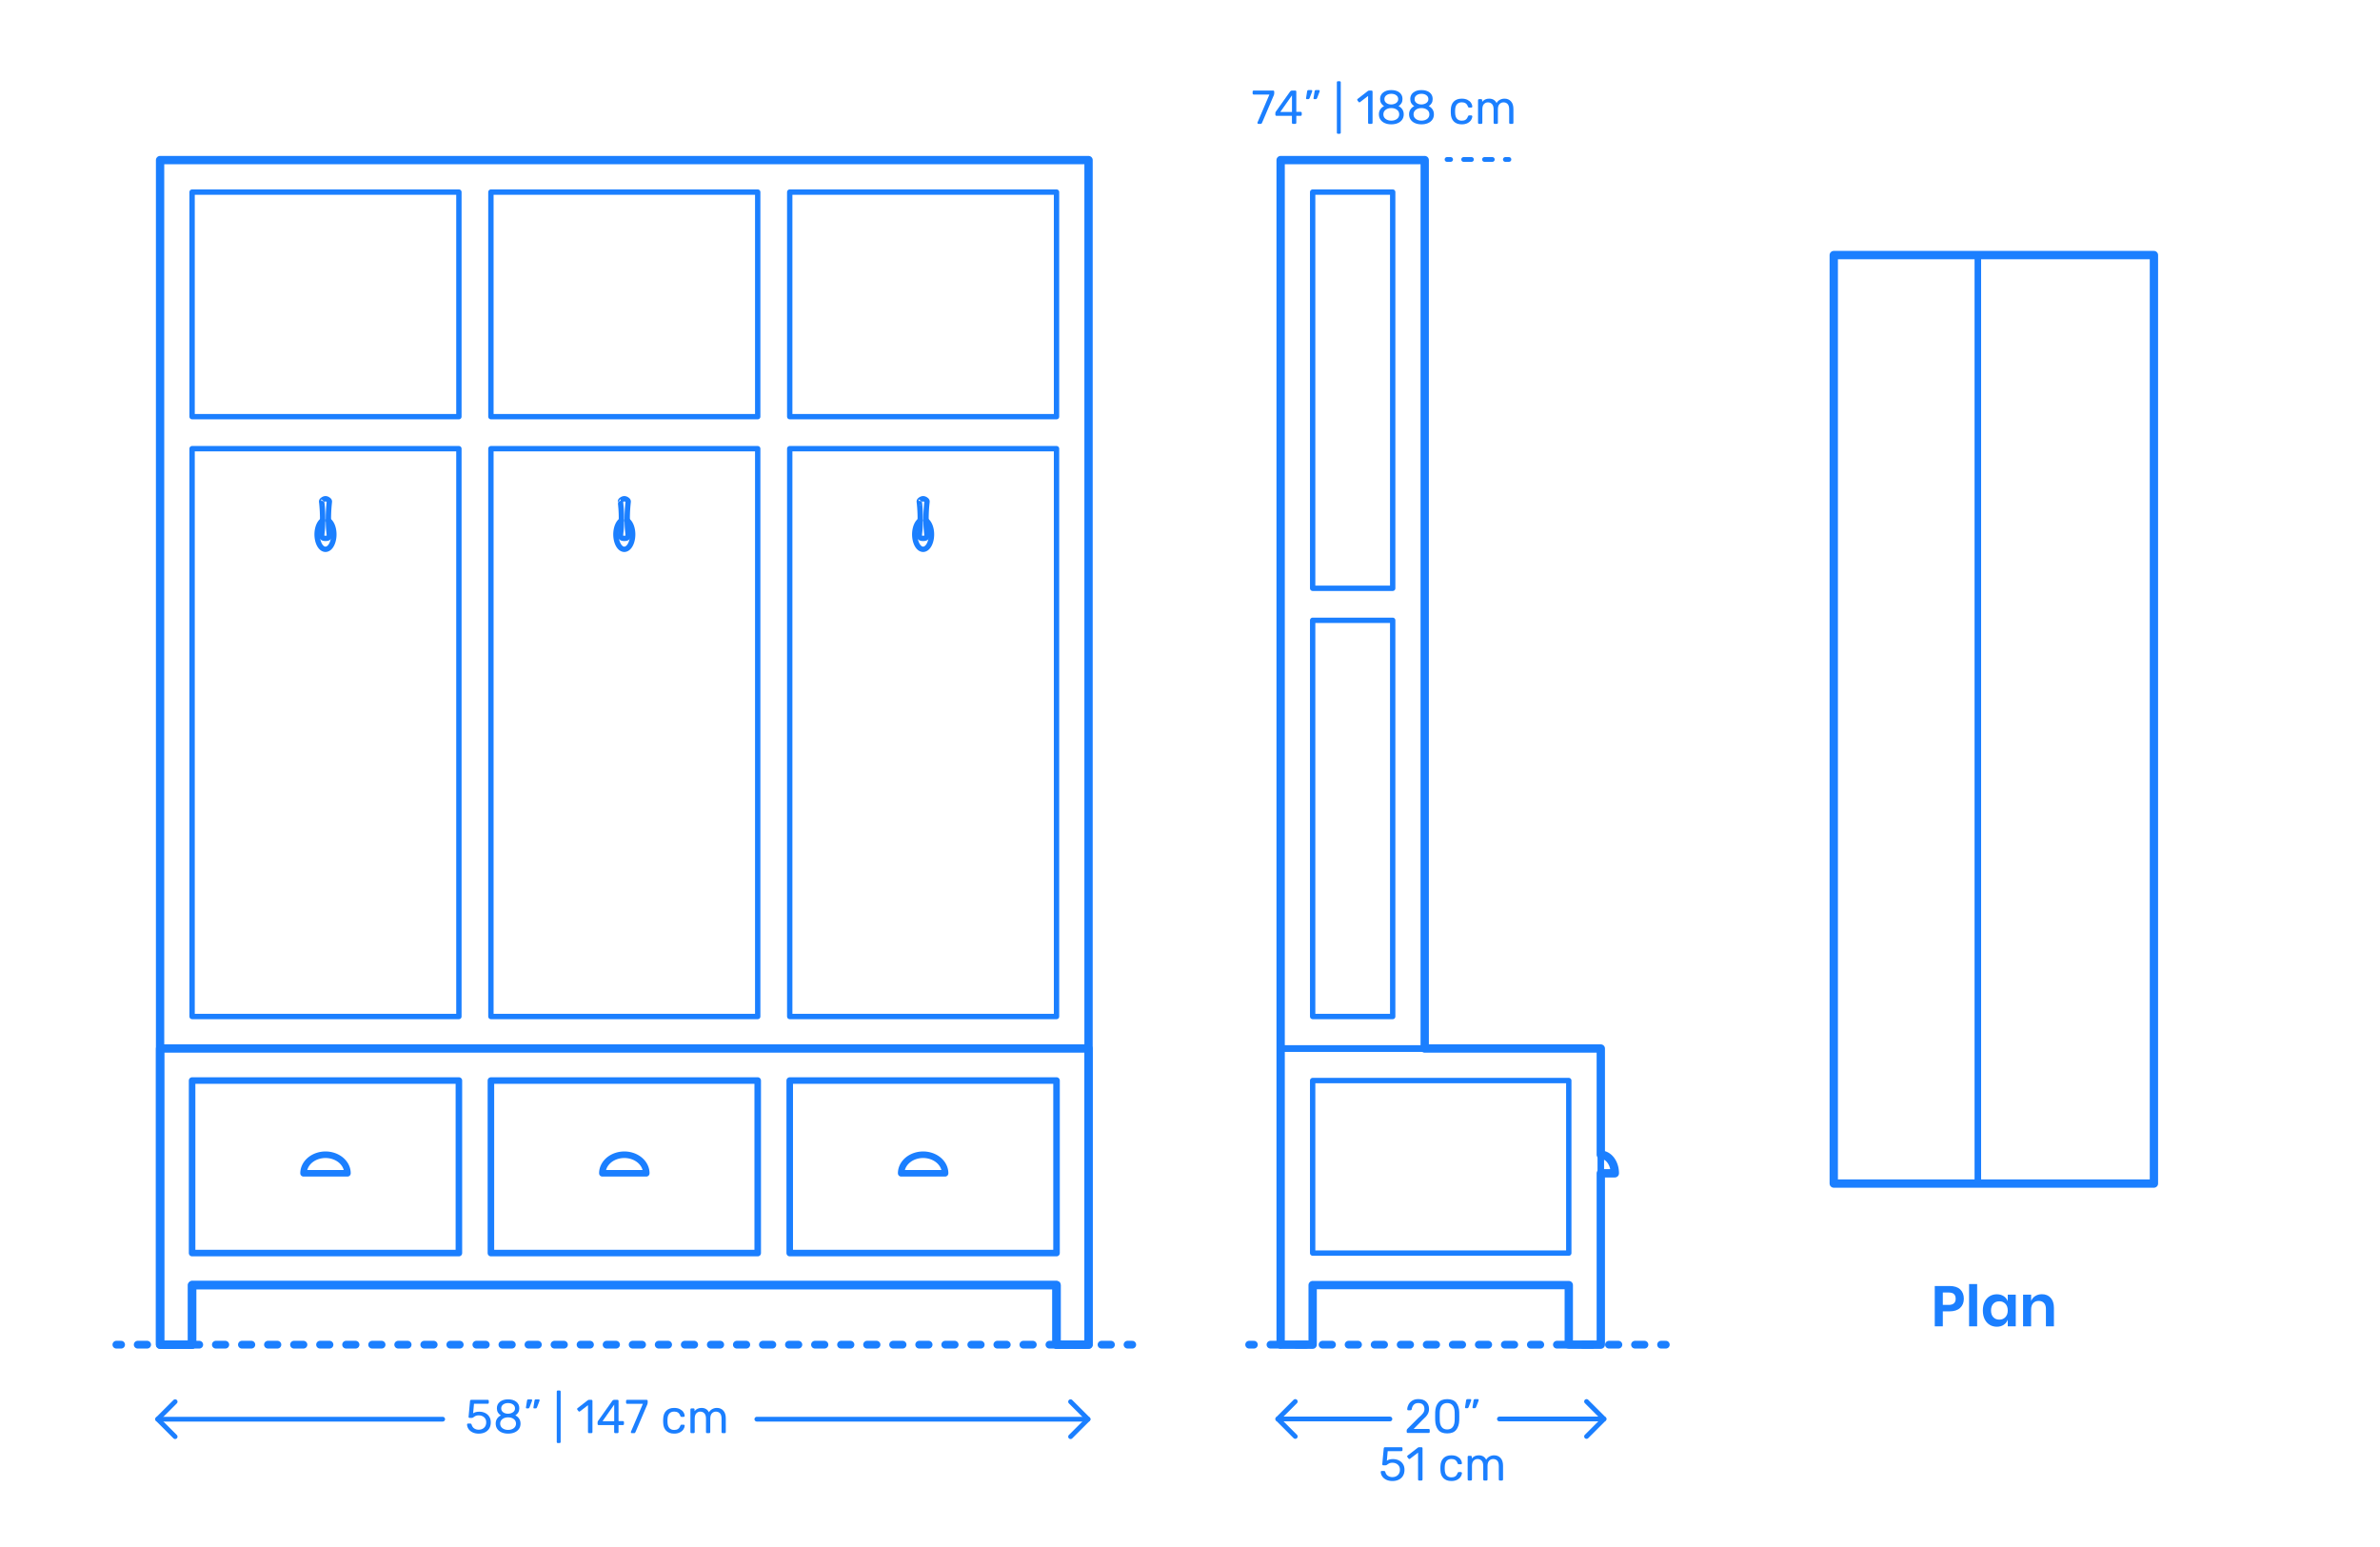 <?xml version="1.0" encoding="utf-8"?>
<!-- Generator: Adobe Illustrator 24.0.0, SVG Export Plug-In . SVG Version: 6.00 Build 0)  -->
<!DOCTYPE svg PUBLIC "-//W3C//DTD SVG 1.1//EN" "http://www.w3.org/Graphics/SVG/1.1/DTD/svg11.dtd">
<svg version="1.1" xmlns:x="http://ns.adobe.com/Extensibility/1.0/" xmlns:i="http://ns.adobe.com/AdobeIllustrator/10.0/" xmlns:graph="http://ns.adobe.com/Graphs/1.0/"
	 xmlns="http://www.w3.org/2000/svg" xmlns:xlink="http://www.w3.org/1999/xlink" x="0px" y="0px" viewBox="0 0 1000 650"
	 enable-background="new 0 0 1000 650" xml:space="preserve">
<g id="FILL-BACKGROUND">
	<rect y="0" fill="#FFFFFF" width="1000" height="650"/>
</g>
<g id="N-DIMENSIONS">
	<g id="MTEXT_77_">
		<g>
			<g>
				<g>
					<path fill="#1B7FFF" d="M816.31,550.991v6.288h-3.384v-16.944h6.168c2,0,3.508,0.48,4.524,1.44
						c1.016,0.96,1.524,2.264,1.524,3.912c0,1.616-0.524,2.903-1.572,3.864c-1.048,0.96-2.541,1.439-4.476,1.439H816.31z
						 M821.709,545.688c0-0.848-0.232-1.496-0.696-1.944c-0.464-0.447-1.224-0.672-2.28-0.672h-2.424v5.208h2.424
						C820.717,548.279,821.709,547.415,821.709,545.688z"/>
					<path fill="#1B7FFF" d="M830.733,539.52v17.76h-3.384v-17.76H830.733z"/>
					<path fill="#1B7FFF" d="M841.894,544.607c0.8,0.528,1.368,1.24,1.704,2.136v-2.76h3.36v13.296h-3.36v-2.784
						c-0.336,0.896-0.904,1.612-1.704,2.148c-0.8,0.536-1.76,0.804-2.88,0.804c-1.12,0-2.128-0.271-3.024-0.816
						c-0.896-0.543-1.596-1.332-2.1-2.363c-0.504-1.032-0.756-2.244-0.756-3.637c0-1.392,0.252-2.604,0.756-3.636
						s1.204-1.819,2.1-2.364c0.896-0.543,1.904-0.815,3.024-0.815C840.133,543.815,841.093,544.079,841.894,544.607z
						 M837.525,547.799c-0.64,0.688-0.96,1.633-0.96,2.832c0,1.2,0.32,2.141,0.96,2.82c0.64,0.681,1.488,1.021,2.544,1.021
						c1.024,0,1.868-0.349,2.532-1.044c0.664-0.696,0.996-1.628,0.996-2.797c0-1.184-0.333-2.124-0.996-2.819
						c-0.664-0.696-1.508-1.044-2.532-1.044C839.014,546.768,838.165,547.111,837.525,547.799z"/>
					<path fill="#1B7FFF" d="M861.621,545.304c0.912,1.008,1.368,2.424,1.368,4.248v7.728h-3.36v-7.344
						c0-1.057-0.272-1.876-0.816-2.46s-1.288-0.876-2.232-0.876c-0.96,0-1.728,0.312-2.304,0.936
						c-0.576,0.624-0.864,1.521-0.864,2.688v7.056h-3.384v-13.296h3.384v2.664c0.352-0.896,0.932-1.596,1.74-2.101
						c0.808-0.504,1.74-0.756,2.796-0.756C859.485,543.791,860.709,544.295,861.621,545.304z"/>
				</g>
			</g>
		</g>
	</g>
	<g>
		<g id="MTEXT_50_">
			<g>
				<g>
					<g>
						<path fill="#1B7FFF" d="M528.438,51.918c-0.073-0.087-0.11-0.19-0.11-0.31l0.04-0.18l5-11.7h-6.6
							c-0.133,0-0.244-0.043-0.33-0.13c-0.087-0.086-0.13-0.196-0.13-0.33v-0.74c0-0.146,0.04-0.263,0.12-0.35
							c0.08-0.086,0.193-0.13,0.34-0.13h8.16c0.146,0,0.26,0.043,0.34,0.13c0.08,0.087,0.12,0.204,0.12,0.35v0.68
							c0,0.24-0.054,0.5-0.16,0.78l-4.94,11.56c-0.067,0.147-0.14,0.267-0.22,0.36c-0.08,0.094-0.193,0.14-0.34,0.14h-1
							C528.607,52.048,528.511,52.005,528.438,51.918z"/>
						<path fill="#1B7FFF" d="M542.958,51.918c-0.087-0.087-0.13-0.197-0.13-0.33v-2.92h-6.5c-0.133,0-0.244-0.043-0.33-0.13
							c-0.087-0.087-0.13-0.197-0.13-0.33v-0.74c0-0.187,0.073-0.387,0.22-0.6l6.02-8.48c0.067-0.106,0.167-0.19,0.3-0.25
							c0.133-0.06,0.28-0.09,0.44-0.09h1.359c0.146,0,0.26,0.04,0.34,0.12c0.08,0.08,0.12,0.193,0.12,0.34v8.48h1.82
							c0.133,0,0.243,0.043,0.33,0.13c0.087,0.087,0.13,0.197,0.13,0.33v0.76c0,0.133-0.043,0.243-0.13,0.33
							c-0.087,0.086-0.197,0.13-0.33,0.13h-1.82v2.92c0,0.133-0.043,0.243-0.13,0.33c-0.087,0.087-0.197,0.13-0.33,0.13h-0.919
							C543.154,52.048,543.044,52.005,542.958,51.918z M537.948,47.028h4.9v-6.96L537.948,47.028z"/>
						<path fill="#1B7FFF" d="M548.817,41.528c-0.06-0.08-0.077-0.18-0.05-0.3l0.44-2.8c0.053-0.386,0.24-0.58,0.56-0.58h1.28
							c0.093,0,0.17,0.034,0.23,0.1c0.06,0.067,0.09,0.147,0.09,0.24c0,0.133-0.02,0.24-0.06,0.32l-1.04,2.7
							c-0.067,0.146-0.14,0.257-0.22,0.33s-0.2,0.11-0.36,0.11h-0.62C548.96,41.648,548.877,41.608,548.817,41.528z M551.957,41.528
							c-0.06-0.08-0.077-0.18-0.05-0.3l0.44-2.8c0.053-0.386,0.24-0.58,0.56-0.58h1.28c0.093,0,0.17,0.034,0.23,0.1
							c0.06,0.067,0.09,0.147,0.09,0.24c0,0.133-0.02,0.24-0.06,0.32l-1.04,2.7c-0.067,0.146-0.14,0.257-0.22,0.33
							s-0.2,0.11-0.36,0.11h-0.62C552.1,41.648,552.017,41.608,551.957,41.528z"/>
						<path fill="#1B7FFF" d="M561.827,56.078c-0.08-0.086-0.12-0.197-0.12-0.33v-21.16c0-0.133,0.04-0.243,0.12-0.33
							c0.08-0.086,0.187-0.13,0.32-0.13h0.74c0.133,0,0.243,0.043,0.33,0.13c0.087,0.087,0.13,0.197,0.13,0.33v21.16
							c0,0.133-0.043,0.243-0.13,0.33c-0.086,0.087-0.197,0.13-0.33,0.13h-0.74C562.013,56.208,561.907,56.165,561.827,56.078z"/>
						<path fill="#1B7FFF" d="M574.946,51.918c-0.08-0.087-0.12-0.197-0.12-0.33v-11.28l-3.36,2.58c-0.094,0.08-0.194,0.12-0.3,0.12
							c-0.12,0-0.233-0.066-0.34-0.2l-0.48-0.62c-0.067-0.093-0.1-0.187-0.1-0.28c0-0.146,0.066-0.267,0.2-0.36l4.34-3.36
							c0.146-0.093,0.32-0.14,0.52-0.14h0.94c0.133,0,0.243,0.043,0.33,0.13c0.086,0.087,0.13,0.197,0.13,0.33v13.08
							c0,0.133-0.043,0.243-0.13,0.33c-0.087,0.087-0.197,0.13-0.33,0.13h-0.98C575.133,52.048,575.026,52.005,574.946,51.918z"/>
						<path fill="#1B7FFF" d="M581.875,51.738c-0.793-0.34-1.41-0.83-1.85-1.47c-0.44-0.64-0.66-1.387-0.66-2.24
							c0-0.787,0.196-1.477,0.59-2.07c0.393-0.593,0.923-1.05,1.59-1.37c-0.533-0.307-0.947-0.71-1.24-1.21
							c-0.293-0.5-0.44-1.09-0.44-1.77c0-1.16,0.433-2.077,1.3-2.75s2.007-1.01,3.42-1.01s2.55,0.333,3.41,1
							c0.86,0.667,1.29,1.587,1.29,2.76c0,0.667-0.147,1.25-0.44,1.75c-0.293,0.5-0.7,0.91-1.22,1.23
							c0.667,0.32,1.197,0.777,1.59,1.37c0.393,0.593,0.59,1.29,0.59,2.09c0,0.854-0.22,1.597-0.66,2.23s-1.057,1.12-1.85,1.46
							s-1.697,0.51-2.71,0.51S582.669,52.078,581.875,51.738z M586.956,49.968c0.633-0.48,0.95-1.12,0.95-1.92
							s-0.317-1.44-0.95-1.92s-1.423-0.72-2.37-0.72c-0.96,0-1.757,0.24-2.39,0.72c-0.634,0.48-0.95,1.12-0.95,1.92
							s0.316,1.44,0.95,1.92c0.633,0.48,1.43,0.72,2.39,0.72C585.532,50.688,586.322,50.448,586.956,49.968z M586.646,43.248
							c0.56-0.4,0.84-0.933,0.84-1.6c0-0.68-0.277-1.223-0.83-1.63c-0.554-0.407-1.244-0.61-2.07-0.61
							c-0.84,0-1.533,0.204-2.08,0.61s-0.82,0.95-0.82,1.63c0,0.68,0.273,1.223,0.82,1.63s1.24,0.61,2.08,0.61
							C585.399,43.861,586.085,43.648,586.646,43.248z"/>
						<path fill="#1B7FFF" d="M594.555,51.738c-0.793-0.34-1.41-0.83-1.85-1.47c-0.44-0.64-0.659-1.387-0.659-2.24
							c0-0.787,0.196-1.477,0.589-2.07c0.393-0.593,0.923-1.05,1.59-1.37c-0.533-0.307-0.947-0.71-1.24-1.21
							c-0.293-0.5-0.44-1.09-0.44-1.77c0-1.16,0.433-2.077,1.3-2.75s2.007-1.01,3.42-1.01s2.55,0.333,3.41,1
							c0.86,0.667,1.29,1.587,1.29,2.76c0,0.667-0.147,1.25-0.44,1.75c-0.293,0.5-0.7,0.91-1.22,1.23
							c0.667,0.32,1.197,0.777,1.59,1.37c0.393,0.593,0.59,1.29,0.59,2.09c0,0.854-0.22,1.597-0.66,2.23s-1.057,1.12-1.85,1.46
							s-1.697,0.51-2.71,0.51S595.348,52.078,594.555,51.738z M599.635,49.968c0.633-0.48,0.95-1.12,0.95-1.92
							s-0.317-1.44-0.95-1.92s-1.423-0.72-2.37-0.72c-0.96,0-1.757,0.24-2.39,0.72c-0.634,0.48-0.95,1.12-0.95,1.92
							s0.316,1.44,0.95,1.92c0.633,0.48,1.43,0.72,2.39,0.72C598.211,50.688,599.001,50.448,599.635,49.968z M599.325,43.248
							c0.56-0.4,0.84-0.933,0.84-1.6c0-0.68-0.277-1.223-0.83-1.63c-0.554-0.407-1.244-0.61-2.07-0.61
							c-0.84,0-1.533,0.204-2.08,0.61s-0.82,0.95-0.82,1.63c0,0.68,0.273,1.223,0.82,1.63s1.24,0.61,2.08,0.61
							C598.078,43.861,598.765,43.648,599.325,43.248z"/>
						<path fill="#1B7FFF" d="M610.844,51.038c-0.8-0.807-1.22-1.937-1.26-3.39l-0.02-0.8l0.02-0.8c0.04-1.453,0.46-2.583,1.26-3.39
							c0.8-0.807,1.913-1.21,3.34-1.21c0.96,0,1.77,0.17,2.43,0.51c0.66,0.34,1.153,0.763,1.48,1.27s0.503,1.013,0.53,1.52
							c0.013,0.12-0.03,0.227-0.13,0.32c-0.1,0.093-0.21,0.14-0.33,0.14h-0.88c-0.133,0-0.233-0.03-0.3-0.09
							c-0.067-0.06-0.133-0.17-0.2-0.33c-0.24-0.653-0.57-1.117-0.99-1.39s-0.95-0.41-1.59-0.41c-0.84,0-1.507,0.26-2,0.78
							c-0.494,0.52-0.76,1.313-0.8,2.38l-0.02,0.7l0.02,0.7c0.04,1.067,0.307,1.86,0.8,2.38c0.493,0.52,1.16,0.78,2,0.78
							c0.653,0,1.187-0.137,1.6-0.41c0.414-0.273,0.74-0.736,0.98-1.39c0.067-0.16,0.133-0.27,0.2-0.33
							c0.066-0.06,0.167-0.09,0.3-0.09h0.88c0.12,0,0.23,0.047,0.33,0.14c0.1,0.093,0.143,0.2,0.13,0.32
							c-0.027,0.494-0.204,0.994-0.53,1.5c-0.327,0.507-0.82,0.934-1.48,1.28c-0.66,0.346-1.47,0.52-2.43,0.52
							C612.757,52.248,611.645,51.845,610.844,51.038z"/>
						<path fill="#1B7FFF" d="M621.154,51.918c-0.087-0.087-0.13-0.197-0.13-0.33v-9.48c0-0.133,0.043-0.243,0.13-0.33
							c0.087-0.086,0.197-0.13,0.33-0.13h0.84c0.133,0,0.24,0.043,0.32,0.13c0.08,0.087,0.12,0.197,0.12,0.33v0.68
							c0.72-0.894,1.693-1.34,2.92-1.34c1.466,0,2.506,0.614,3.12,1.84c0.32-0.56,0.777-1.007,1.37-1.34
							c0.593-0.333,1.257-0.5,1.99-0.5c1.093,0,1.986,0.374,2.68,1.12c0.693,0.747,1.04,1.827,1.04,3.24v5.78
							c0,0.133-0.043,0.243-0.13,0.33c-0.087,0.087-0.197,0.13-0.33,0.13h-0.86c-0.133,0-0.244-0.043-0.33-0.13
							c-0.087-0.087-0.13-0.197-0.13-0.33v-5.6c0-1.066-0.22-1.83-0.66-2.29s-1.02-0.69-1.74-0.69c-0.64,0-1.19,0.237-1.65,0.71
							c-0.46,0.474-0.69,1.23-0.69,2.27v5.6c0,0.133-0.043,0.243-0.13,0.33c-0.087,0.087-0.197,0.13-0.33,0.13h-0.88
							c-0.133,0-0.244-0.043-0.33-0.13c-0.087-0.087-0.13-0.197-0.13-0.33v-5.6c0-1.053-0.23-1.813-0.69-2.28s-1.03-0.7-1.71-0.7
							c-0.64,0-1.19,0.233-1.65,0.7c-0.46,0.467-0.69,1.22-0.69,2.26v5.62c0,0.133-0.043,0.243-0.13,0.33
							c-0.087,0.087-0.197,0.13-0.33,0.13h-0.88C621.351,52.048,621.241,52.005,621.154,51.918z"/>
					</g>
				</g>
			</g>
		</g>
		<g>
			<g>
				
					<line fill="none" stroke="#1B7FFF" stroke-width="2" stroke-linecap="round" stroke-linejoin="round" x1="634" y1="67" x2="632.5" y2="67"/>
				
					<line fill="none" stroke="#1B7FFF" stroke-width="2" stroke-linecap="round" stroke-linejoin="round" stroke-dasharray="3.286,5.476" x1="627.024" y1="67" x2="612.238" y2="67"/>
				
					<line fill="none" stroke="#1B7FFF" stroke-width="2" stroke-linecap="round" stroke-linejoin="round" x1="609.5" y1="67" x2="608" y2="67"/>
			</g>
		</g>
	</g>
	<g>
		<g id="POLYLINE_1842_">
			
				<polyline fill="none" stroke="#1B7FFF" stroke-width="2" stroke-linecap="round" stroke-linejoin="round" stroke-miterlimit="10" points="
				666.612,588.862 673.959,596.21 666.612,603.558 			"/>
		</g>
		<g id="POLYLINE_1841_">
			
				<polyline fill="none" stroke="#1B7FFF" stroke-width="2" stroke-linecap="round" stroke-linejoin="round" stroke-miterlimit="10" points="
				544.232,588.862 536.884,596.21 544.232,603.558 			"/>
		</g>
		<g id="MTEXT_47_">
			<g>
				<g>
					<g>
						<path fill="#1B7FFF" d="M591.176,601.946c-0.087-0.087-0.13-0.197-0.13-0.33v-0.6c0-0.307,0.167-0.6,0.5-0.88l4.36-4.34
							c0.986-0.84,1.666-1.527,2.04-2.06c0.373-0.533,0.56-1.1,0.56-1.7c0-0.787-0.22-1.403-0.66-1.85
							c-0.439-0.446-1.079-0.67-1.92-0.67c-0.8,0-1.433,0.233-1.899,0.7s-0.754,1.093-0.86,1.88c-0.026,0.147-0.094,0.26-0.2,0.34
							s-0.213,0.12-0.319,0.12h-0.96c-0.12,0-0.221-0.04-0.301-0.12c-0.079-0.08-0.119-0.173-0.119-0.28
							c0.026-0.707,0.216-1.39,0.569-2.05c0.354-0.66,0.877-1.2,1.57-1.62s1.533-0.63,2.52-0.63c1.493,0,2.617,0.39,3.37,1.17
							c0.753,0.78,1.13,1.77,1.13,2.97c0,0.84-0.203,1.597-0.609,2.27c-0.407,0.673-1.044,1.383-1.91,2.13l-3.94,4h6.301
							c0.146,0,0.26,0.04,0.34,0.12s0.12,0.193,0.12,0.34v0.76c0,0.133-0.044,0.243-0.131,0.33c-0.086,0.087-0.196,0.13-0.329,0.13
							h-8.761C591.373,602.076,591.263,602.033,591.176,601.946z"/>
						<path fill="#1B7FFF" d="M604.296,600.766c-0.793-1.006-1.217-2.323-1.27-3.95l-0.021-1.72l0.021-1.78
							c0.04-1.613,0.463-2.923,1.27-3.93s2.063-1.51,3.771-1.51c1.72,0,2.982,0.503,3.789,1.51s1.23,2.317,1.271,3.93
							c0.013,0.373,0.02,0.967,0.02,1.78c0,0.787-0.007,1.36-0.02,1.72c-0.054,1.626-0.477,2.943-1.271,3.95
							c-0.793,1.007-2.057,1.51-3.789,1.51C606.347,602.276,605.09,601.773,604.296,600.766z M610.386,599.596
							c0.521-0.68,0.793-1.64,0.82-2.88c0.013-0.387,0.02-0.94,0.02-1.66c0-0.733-0.007-1.28-0.02-1.64
							c-0.027-1.227-0.304-2.183-0.83-2.87c-0.527-0.687-1.297-1.03-2.31-1.03c-1.014,0-1.78,0.343-2.3,1.03
							c-0.521,0.687-0.794,1.643-0.82,2.87l-0.02,1.64l0.02,1.66c0.026,1.24,0.3,2.2,0.82,2.88c0.52,0.68,1.286,1.02,2.3,1.02
							C609.093,600.616,609.866,600.276,610.386,599.596z"/>
						<path fill="#1B7FFF" d="M615.615,591.556c-0.06-0.08-0.076-0.18-0.05-0.3l0.44-2.8c0.053-0.386,0.239-0.58,0.56-0.58h1.28
							c0.093,0,0.17,0.034,0.229,0.1c0.061,0.067,0.09,0.147,0.09,0.24c0,0.133-0.02,0.24-0.06,0.32l-1.04,2.7
							c-0.066,0.146-0.14,0.257-0.22,0.33s-0.2,0.11-0.36,0.11h-0.62C615.759,591.676,615.676,591.636,615.615,591.556z
							 M618.756,591.556c-0.061-0.08-0.077-0.18-0.051-0.3l0.44-2.8c0.053-0.386,0.24-0.58,0.56-0.58h1.28
							c0.094,0,0.17,0.034,0.23,0.1c0.06,0.067,0.09,0.147,0.09,0.24c0,0.133-0.021,0.24-0.061,0.32l-1.04,2.7
							c-0.066,0.146-0.14,0.257-0.22,0.33s-0.2,0.11-0.359,0.11h-0.62C618.898,591.676,618.815,591.636,618.756,591.556z"/>
						<path fill="#1B7FFF" d="M582.446,621.736c-0.733-0.36-1.293-0.83-1.68-1.41s-0.594-1.203-0.62-1.87v-0.04
							c0-0.106,0.04-0.193,0.12-0.26c0.08-0.066,0.173-0.1,0.279-0.1h0.98c0.28,0,0.46,0.147,0.54,0.44
							c0.2,0.72,0.57,1.257,1.11,1.61c0.54,0.354,1.163,0.53,1.869,0.53c0.907,0,1.66-0.277,2.261-0.83
							c0.6-0.553,0.899-1.316,0.899-2.29c0-0.893-0.3-1.603-0.899-2.13c-0.601-0.527-1.354-0.79-2.261-0.79
							c-0.479,0-0.866,0.06-1.159,0.18c-0.294,0.12-0.594,0.293-0.9,0.52c-0.174,0.133-0.316,0.23-0.43,0.29
							c-0.113,0.06-0.237,0.09-0.37,0.09h-0.96c-0.12,0-0.228-0.043-0.32-0.13c-0.094-0.087-0.134-0.19-0.12-0.31l0.62-6.66
							c0.04-0.333,0.207-0.5,0.5-0.5h6.92c0.146,0,0.26,0.04,0.34,0.12s0.12,0.193,0.12,0.34v0.74c0,0.133-0.043,0.24-0.13,0.32
							s-0.197,0.12-0.33,0.12h-5.76l-0.36,4.02c0.641-0.453,1.5-0.68,2.58-0.68c0.894,0,1.707,0.177,2.44,0.53
							c0.732,0.354,1.316,0.87,1.75,1.55c0.433,0.68,0.649,1.487,0.649,2.42c0,0.987-0.217,1.837-0.649,2.55
							c-0.434,0.714-1.033,1.253-1.8,1.62c-0.768,0.367-1.644,0.55-2.631,0.55C584.046,622.276,583.18,622.096,582.446,621.736z"/>
						<path fill="#1B7FFF" d="M595.946,621.946c-0.08-0.087-0.12-0.197-0.12-0.33v-11.28l-3.359,2.58
							c-0.094,0.08-0.194,0.12-0.301,0.12c-0.12,0-0.233-0.066-0.34-0.2l-0.479-0.62c-0.067-0.093-0.101-0.187-0.101-0.28
							c0-0.146,0.066-0.267,0.2-0.36l4.34-3.36c0.146-0.093,0.32-0.14,0.521-0.14h0.939c0.134,0,0.243,0.043,0.33,0.13
							c0.087,0.087,0.13,0.197,0.13,0.33v13.08c0,0.133-0.043,0.243-0.13,0.33s-0.196,0.13-0.33,0.13h-0.979
							C596.133,622.076,596.026,622.033,595.946,621.946z"/>
						<path fill="#1B7FFF" d="M606.485,621.066c-0.8-0.807-1.22-1.937-1.26-3.39l-0.02-0.8l0.02-0.8
							c0.04-1.453,0.46-2.583,1.26-3.39c0.801-0.807,1.913-1.21,3.34-1.21c0.96,0,1.771,0.17,2.43,0.51
							c0.66,0.34,1.153,0.763,1.48,1.27c0.326,0.507,0.503,1.013,0.53,1.52c0.013,0.12-0.03,0.227-0.13,0.32
							c-0.101,0.093-0.211,0.14-0.33,0.14h-0.881c-0.133,0-0.233-0.03-0.3-0.09s-0.133-0.17-0.2-0.33
							c-0.239-0.653-0.569-1.117-0.989-1.39s-0.95-0.41-1.59-0.41c-0.84,0-1.507,0.26-2,0.78s-0.76,1.313-0.8,2.38l-0.021,0.7
							l0.021,0.7c0.04,1.067,0.307,1.86,0.8,2.38s1.16,0.78,2,0.78c0.652,0,1.187-0.137,1.6-0.41c0.413-0.273,0.74-0.736,0.979-1.39
							c0.067-0.16,0.134-0.27,0.2-0.33c0.066-0.06,0.167-0.09,0.3-0.09h0.881c0.119,0,0.229,0.047,0.33,0.14
							c0.1,0.093,0.143,0.2,0.13,0.32c-0.027,0.494-0.204,0.994-0.53,1.5c-0.327,0.507-0.82,0.934-1.48,1.28
							c-0.659,0.346-1.47,0.52-2.43,0.52C608.398,622.276,607.286,621.873,606.485,621.066z"/>
						<path fill="#1B7FFF" d="M616.795,621.946c-0.087-0.087-0.13-0.197-0.13-0.33v-9.48c0-0.133,0.043-0.243,0.13-0.33
							c0.087-0.086,0.197-0.13,0.33-0.13h0.84c0.134,0,0.24,0.043,0.32,0.13c0.08,0.087,0.12,0.197,0.12,0.33v0.68
							c0.72-0.894,1.693-1.34,2.92-1.34c1.467,0,2.507,0.614,3.12,1.84c0.32-0.56,0.776-1.007,1.37-1.34
							c0.593-0.333,1.257-0.5,1.99-0.5c1.093,0,1.986,0.374,2.68,1.12c0.693,0.747,1.04,1.827,1.04,3.24v5.78
							c0,0.133-0.044,0.243-0.13,0.33c-0.087,0.087-0.197,0.13-0.33,0.13h-0.86c-0.133,0-0.243-0.043-0.33-0.13
							s-0.13-0.197-0.13-0.33v-5.6c0-1.066-0.22-1.83-0.66-2.29c-0.439-0.46-1.02-0.69-1.739-0.69c-0.641,0-1.19,0.237-1.65,0.71
							c-0.46,0.474-0.69,1.23-0.69,2.27v5.6c0,0.133-0.043,0.243-0.13,0.33s-0.196,0.13-0.33,0.13h-0.88
							c-0.133,0-0.243-0.043-0.33-0.13s-0.13-0.197-0.13-0.33v-5.6c0-1.053-0.229-1.813-0.689-2.28s-1.03-0.7-1.71-0.7
							c-0.641,0-1.19,0.233-1.65,0.7s-0.69,1.22-0.69,2.26v5.62c0,0.133-0.043,0.243-0.13,0.33s-0.196,0.13-0.33,0.13h-0.88
							C616.992,622.076,616.882,622.033,616.795,621.946z"/>
					</g>
				</g>
			</g>
		</g>
		<g id="POLYLINE_1840_">
			
				<line fill="none" stroke="#1B7FFF" stroke-width="2" stroke-linecap="round" stroke-linejoin="round" stroke-miterlimit="10" x1="673.959" y1="596.21" x2="630" y2="596.21"/>
		</g>
		<g id="POLYLINE_1839_">
			
				<line fill="none" stroke="#1B7FFF" stroke-width="2" stroke-linecap="round" stroke-linejoin="round" stroke-miterlimit="10" x1="584" y1="596.21" x2="536.884" y2="596.21"/>
		</g>
	</g>
	<g>
		<g id="POLYLINE_1838_">
			
				<polyline fill="none" stroke="#1B7FFF" stroke-width="2" stroke-linecap="round" stroke-linejoin="round" stroke-miterlimit="10" points="
				449.819,588.948 457.167,596.296 449.819,603.643 			"/>
		</g>
		<g id="POLYLINE_1837_">
			
				<polyline fill="none" stroke="#1B7FFF" stroke-width="2" stroke-linecap="round" stroke-linejoin="round" stroke-miterlimit="10" points="
				73.587,588.948 66.239,596.296 73.587,603.643 			"/>
		</g>
		<g id="MTEXT_46_">
			<g>
				<g>
					<g>
						<path fill="#1B7FFF" d="M198.533,601.822c-0.734-0.36-1.293-0.83-1.68-1.41s-0.593-1.203-0.62-1.87v-0.04
							c0-0.106,0.04-0.193,0.12-0.26c0.08-0.066,0.173-0.1,0.28-0.1h0.98c0.28,0,0.46,0.147,0.54,0.44
							c0.2,0.72,0.57,1.257,1.11,1.61c0.54,0.354,1.163,0.53,1.87,0.53c0.907,0,1.66-0.277,2.26-0.83s0.9-1.316,0.9-2.29
							c0-0.893-0.3-1.603-0.9-2.13s-1.354-0.79-2.26-0.79c-0.48,0-0.867,0.06-1.16,0.18c-0.293,0.12-0.594,0.293-0.9,0.52
							c-0.173,0.133-0.316,0.23-0.43,0.29c-0.113,0.06-0.237,0.09-0.37,0.09h-0.96c-0.12,0-0.227-0.043-0.32-0.13
							c-0.094-0.087-0.134-0.19-0.12-0.31l0.62-6.66c0.04-0.333,0.207-0.5,0.5-0.5h6.92c0.146,0,0.26,0.04,0.34,0.12
							s0.12,0.193,0.12,0.34v0.74c0,0.133-0.043,0.24-0.13,0.32c-0.087,0.08-0.197,0.12-0.33,0.12h-5.76l-0.36,4.02
							c0.64-0.453,1.5-0.68,2.58-0.68c0.893,0,1.707,0.177,2.44,0.53c0.733,0.354,1.316,0.87,1.75,1.55
							c0.433,0.68,0.649,1.487,0.649,2.42c0,0.987-0.217,1.837-0.649,2.55c-0.434,0.714-1.033,1.253-1.8,1.62
							c-0.767,0.367-1.644,0.55-2.63,0.55C200.132,602.362,199.266,602.182,198.533,601.822z"/>
						<path fill="#1B7FFF" d="M210.782,601.852c-0.793-0.34-1.41-0.83-1.85-1.47c-0.44-0.64-0.66-1.387-0.66-2.24
							c0-0.787,0.196-1.477,0.59-2.07c0.393-0.593,0.923-1.05,1.59-1.37c-0.533-0.307-0.947-0.71-1.24-1.21
							c-0.293-0.5-0.44-1.09-0.44-1.77c0-1.16,0.433-2.077,1.3-2.75s2.007-1.01,3.42-1.01s2.55,0.333,3.41,1
							c0.86,0.667,1.29,1.587,1.29,2.76c0,0.667-0.147,1.25-0.44,1.75c-0.293,0.5-0.7,0.91-1.22,1.23
							c0.667,0.32,1.197,0.777,1.59,1.37c0.393,0.593,0.59,1.29,0.59,2.09c0,0.854-0.22,1.597-0.66,2.23s-1.057,1.12-1.85,1.46
							s-1.697,0.51-2.71,0.51S211.575,602.192,210.782,601.852z M215.862,600.082c0.633-0.48,0.95-1.12,0.95-1.92
							s-0.317-1.44-0.95-1.92s-1.423-0.72-2.37-0.72c-0.96,0-1.757,0.24-2.39,0.72c-0.634,0.48-0.95,1.12-0.95,1.92
							s0.316,1.44,0.95,1.92c0.633,0.48,1.43,0.72,2.39,0.72C214.438,600.802,215.229,600.562,215.862,600.082z M215.552,593.362
							c0.56-0.4,0.84-0.933,0.84-1.6c0-0.68-0.277-1.223-0.83-1.63c-0.554-0.407-1.244-0.61-2.07-0.61
							c-0.84,0-1.533,0.204-2.08,0.61s-0.82,0.95-0.82,1.63c0,0.68,0.273,1.223,0.82,1.63s1.24,0.61,2.08,0.61
							C214.305,593.976,214.992,593.762,215.552,593.362z"/>
						<path fill="#1B7FFF" d="M221.042,591.642c-0.06-0.08-0.077-0.18-0.05-0.3l0.44-2.8c0.053-0.386,0.24-0.58,0.56-0.58h1.28
							c0.093,0,0.17,0.034,0.23,0.1c0.06,0.067,0.09,0.147,0.09,0.24c0,0.133-0.02,0.24-0.06,0.32l-1.04,2.7
							c-0.067,0.146-0.14,0.257-0.22,0.33s-0.2,0.11-0.36,0.11h-0.62C221.185,591.762,221.102,591.722,221.042,591.642z
							 M224.182,591.642c-0.06-0.08-0.077-0.18-0.05-0.3l0.44-2.8c0.053-0.386,0.24-0.58,0.56-0.58h1.28
							c0.093,0,0.17,0.034,0.23,0.1c0.06,0.067,0.09,0.147,0.09,0.24c0,0.133-0.02,0.24-0.06,0.32l-1.04,2.7
							c-0.067,0.146-0.14,0.257-0.22,0.33s-0.2,0.11-0.36,0.11h-0.62C224.325,591.762,224.242,591.722,224.182,591.642z"/>
						<path fill="#1B7FFF" d="M234.051,606.192c-0.08-0.086-0.12-0.197-0.12-0.33v-21.16c0-0.133,0.04-0.243,0.12-0.33
							c0.08-0.086,0.187-0.13,0.32-0.13h0.74c0.133,0,0.243,0.043,0.33,0.13c0.087,0.087,0.13,0.197,0.13,0.33v21.16
							c0,0.133-0.043,0.243-0.13,0.33c-0.086,0.087-0.197,0.13-0.33,0.13h-0.74C234.238,606.322,234.131,606.279,234.051,606.192z"
							/>
						<path fill="#1B7FFF" d="M247.171,602.032c-0.08-0.087-0.12-0.197-0.12-0.33v-11.28l-3.36,2.58
							c-0.094,0.08-0.194,0.12-0.3,0.12c-0.12,0-0.233-0.066-0.34-0.2l-0.48-0.62c-0.067-0.093-0.1-0.187-0.1-0.28
							c0-0.146,0.066-0.267,0.2-0.36l4.34-3.36c0.146-0.093,0.32-0.14,0.52-0.14h0.94c0.133,0,0.243,0.043,0.33,0.13
							c0.086,0.087,0.13,0.197,0.13,0.33v13.08c0,0.133-0.043,0.243-0.13,0.33c-0.087,0.087-0.197,0.13-0.33,0.13h-0.98
							C247.357,602.162,247.25,602.119,247.171,602.032z"/>
						<path fill="#1B7FFF" d="M258.18,602.032c-0.087-0.087-0.13-0.197-0.13-0.33v-2.92h-6.5c-0.133,0-0.244-0.043-0.33-0.13
							c-0.087-0.087-0.13-0.197-0.13-0.33v-0.74c0-0.187,0.073-0.387,0.22-0.6l6.02-8.48c0.067-0.106,0.167-0.19,0.3-0.25
							c0.133-0.06,0.28-0.09,0.44-0.09h1.36c0.146,0,0.26,0.04,0.34,0.12c0.08,0.08,0.12,0.193,0.12,0.34v8.48h1.82
							c0.133,0,0.243,0.043,0.33,0.13c0.087,0.087,0.13,0.197,0.13,0.33v0.76c0,0.133-0.043,0.243-0.13,0.33
							c-0.087,0.086-0.197,0.13-0.33,0.13h-1.82v2.92c0,0.133-0.043,0.243-0.13,0.33c-0.087,0.087-0.197,0.13-0.33,0.13h-0.92
							C258.376,602.162,258.266,602.119,258.18,602.032z M253.17,597.142h4.899v-6.96L253.17,597.142z"/>
						<path fill="#1B7FFF" d="M265.18,602.032c-0.073-0.087-0.11-0.19-0.11-0.31l0.04-0.18l5-11.7h-6.6
							c-0.133,0-0.244-0.043-0.33-0.13c-0.087-0.086-0.13-0.196-0.13-0.33v-0.74c0-0.146,0.04-0.263,0.12-0.35
							c0.08-0.086,0.193-0.13,0.34-0.13h8.16c0.146,0,0.26,0.043,0.34,0.13c0.08,0.087,0.12,0.204,0.12,0.35v0.68
							c0,0.24-0.054,0.5-0.16,0.78l-4.94,11.56c-0.067,0.147-0.14,0.267-0.22,0.36c-0.08,0.094-0.193,0.14-0.34,0.14h-1
							C265.35,602.162,265.253,602.119,265.18,602.032z"/>
						<path fill="#1B7FFF" d="M279.91,601.152c-0.8-0.807-1.22-1.937-1.26-3.39l-0.02-0.8l0.02-0.8c0.04-1.453,0.46-2.583,1.26-3.39
							c0.8-0.807,1.913-1.21,3.34-1.21c0.96,0,1.77,0.17,2.43,0.51c0.66,0.34,1.153,0.763,1.48,1.27s0.503,1.013,0.53,1.52
							c0.013,0.12-0.03,0.227-0.13,0.32c-0.1,0.093-0.21,0.14-0.33,0.14h-0.88c-0.133,0-0.233-0.03-0.3-0.09
							c-0.067-0.06-0.133-0.17-0.2-0.33c-0.24-0.653-0.57-1.117-0.99-1.39s-0.95-0.41-1.59-0.41c-0.84,0-1.507,0.26-2,0.78
							c-0.494,0.52-0.76,1.313-0.8,2.38l-0.02,0.7l0.02,0.7c0.04,1.067,0.307,1.86,0.8,2.38c0.493,0.52,1.16,0.78,2,0.78
							c0.653,0,1.187-0.137,1.6-0.41c0.414-0.273,0.74-0.736,0.98-1.39c0.067-0.16,0.133-0.27,0.2-0.33
							c0.066-0.06,0.167-0.09,0.3-0.09h0.88c0.12,0,0.23,0.047,0.33,0.14c0.1,0.093,0.143,0.2,0.13,0.32
							c-0.027,0.494-0.204,0.994-0.53,1.5c-0.327,0.507-0.82,0.934-1.48,1.28c-0.66,0.346-1.47,0.52-2.43,0.52
							C281.823,602.362,280.71,601.959,279.91,601.152z"/>
						<path fill="#1B7FFF" d="M290.219,602.032c-0.087-0.087-0.13-0.197-0.13-0.33v-9.48c0-0.133,0.043-0.243,0.13-0.33
							c0.087-0.086,0.197-0.13,0.33-0.13h0.84c0.133,0,0.24,0.043,0.32,0.13c0.08,0.087,0.12,0.197,0.12,0.33v0.68
							c0.72-0.894,1.693-1.34,2.92-1.34c1.466,0,2.506,0.614,3.12,1.84c0.32-0.56,0.777-1.007,1.37-1.34
							c0.593-0.333,1.257-0.5,1.99-0.5c1.093,0,1.986,0.374,2.679,1.12c0.693,0.747,1.04,1.827,1.04,3.24v5.78
							c0,0.133-0.043,0.243-0.13,0.33c-0.087,0.087-0.197,0.13-0.33,0.13h-0.86c-0.133,0-0.244-0.043-0.33-0.13
							c-0.087-0.087-0.129-0.197-0.129-0.33v-5.6c0-1.066-0.22-1.83-0.66-2.29s-1.02-0.69-1.74-0.69c-0.64,0-1.19,0.237-1.65,0.71
							c-0.46,0.474-0.69,1.23-0.69,2.27v5.6c0,0.133-0.043,0.243-0.13,0.33c-0.087,0.087-0.197,0.13-0.33,0.13h-0.88
							c-0.133,0-0.244-0.043-0.33-0.13c-0.087-0.087-0.13-0.197-0.13-0.33v-5.6c0-1.053-0.23-1.813-0.69-2.28s-1.03-0.7-1.71-0.7
							c-0.64,0-1.19,0.233-1.65,0.7c-0.46,0.467-0.69,1.22-0.69,2.26v5.62c0,0.133-0.043,0.243-0.13,0.33
							c-0.087,0.087-0.197,0.13-0.33,0.13h-0.88C290.416,602.162,290.306,602.119,290.219,602.032z"/>
					</g>
				</g>
			</g>
		</g>
		<g id="POLYLINE_1836_">
			
				<line fill="none" stroke="#1B7FFF" stroke-width="2" stroke-linecap="round" stroke-linejoin="round" stroke-miterlimit="10" x1="457.167" y1="596.296" x2="318" y2="596.296"/>
		</g>
		<g id="POLYLINE_1835_">
			
				<line fill="none" stroke="#1B7FFF" stroke-width="2" stroke-linecap="round" stroke-linejoin="round" stroke-miterlimit="10" x1="186" y1="596.296" x2="66.239" y2="596.296"/>
		</g>
	</g>
</g>
<g id="N-TEXT">
</g>
<g id="AG-DIAGRAM">
	<g id="POLYLINE_1768_">
		<g>
			<g>
				
					<line fill="none" stroke="#1B7FFF" stroke-width="3.25" stroke-linecap="round" stroke-linejoin="round" x1="524.848" y1="564.989" x2="526.848" y2="564.989"/>
				
					<line fill="none" stroke="#1B7FFF" stroke-width="3.25" stroke-linecap="round" stroke-linejoin="round" stroke-dasharray="3.978,6.962" x1="533.811" y1="564.989" x2="694.444" y2="564.989"/>
				
					<line fill="none" stroke="#1B7FFF" stroke-width="3.25" stroke-linecap="round" stroke-linejoin="round" x1="697.925" y1="564.989" x2="699.925" y2="564.989"/>
			</g>
		</g>
	</g>
	<g id="POLYLINE_1763_">
		<g>
			<g>
				
					<line fill="none" stroke="#1B7FFF" stroke-width="3.25" stroke-linecap="round" stroke-linejoin="round" x1="48.892" y1="564.989" x2="50.892" y2="564.989"/>
				
					<line fill="none" stroke="#1B7FFF" stroke-width="3.25" stroke-linecap="round" stroke-linejoin="round" stroke-dasharray="3.98,6.965" x1="57.857" y1="564.989" x2="470.258" y2="564.989"/>
				
					<line fill="none" stroke="#1B7FFF" stroke-width="3.25" stroke-linecap="round" stroke-linejoin="round" x1="473.74" y1="564.989" x2="475.74" y2="564.989"/>
			</g>
		</g>
	</g>
</g>
<g id="AG-DETAILS">
	<g id="POLYLINE_1486_">
		
			<rect x="551.536" y="454.009" fill="none" stroke="#1B7FFF" stroke-width="2.25" stroke-linecap="round" stroke-linejoin="round" stroke-miterlimit="10" width="107.617" height="72.495"/>
	</g>
	<g id="POLYLINE_1485_">
		
			<rect x="551.536" y="80.713" fill="none" stroke="#1B7FFF" stroke-width="2.25" stroke-linecap="round" stroke-linejoin="round" stroke-miterlimit="10" width="33.63" height="166.47"/>
	</g>
	<g id="POLYLINE_1484_">
		
			<rect x="551.536" y="260.635" fill="none" stroke="#1B7FFF" stroke-width="2.25" stroke-linecap="round" stroke-linejoin="round" stroke-miterlimit="10" width="33.63" height="166.47"/>
	</g>
	<g id="POLYLINE_1483_">
		
			<path fill="none" stroke="#1B7FFF" stroke-width="2.25" stroke-linecap="round" stroke-linejoin="round" stroke-miterlimit="10" d="
			M386.248,210.849c-0.004-0.041-0.004-0.054-0.004-0.054c-0.001-0.041,0-0.054,0-0.054c0.002-0.041,0.003-0.054,0.003-0.054
			c0.005-0.041,0.007-0.054,0.007-0.054c0.008-0.04,0.011-0.053,0.011-0.053c0.01-0.039,0.014-0.052,0.014-0.052
			c0.013-0.039,0.018-0.051,0.018-0.051c0.016-0.038,0.021-0.05,0.021-0.05c0.018-0.036,0.025-0.048,0.025-0.048
			c0.021-0.035,0.028-0.047,0.028-0.047c0.023-0.034,0.031-0.045,0.031-0.045c0.034-0.042,0.043-0.053,0.043-0.053
			c0.038-0.039,0.048-0.049,0.048-0.049c0.01-0.009,0.053-0.047,0.053-0.047c0.043-0.036,0.086-0.072,0.086-0.072
			c0.043-0.034,0.086-0.067,0.086-0.067c0.043-0.032,0.064-0.047,0.064-0.047c0.043-0.03,0.064-0.044,0.064-0.044
			c0.043-0.028,0.064-0.042,0.064-0.042c0.043-0.026,0.064-0.039,0.064-0.039c0.043-0.025,0.064-0.036,0.064-0.036
			c0.043-0.023,0.064-0.034,0.064-0.034c0.043-0.021,0.064-0.031,0.064-0.031c0.043-0.019,0.064-0.028,0.064-0.028
			c0.043-0.017,0.064-0.026,0.064-0.026c0.043-0.016,0.064-0.023,0.064-0.023c0.043-0.014,0.064-0.02,0.064-0.02
			c0.043-0.012,0.064-0.018,0.064-0.018c0.043-0.01,0.064-0.015,0.064-0.015c0.043-0.008,0.064-0.012,0.064-0.012
			c0.043-0.007,0.064-0.009,0.064-0.009c0.043-0.005,0.064-0.007,0.064-0.007c0.043-0.003,0.064-0.004,0.064-0.004
			c0.043-0.001,0.064-0.001,0.064-0.001c0.043,0.001,0.064,0.001,0.064,0.001c0.043,0.002,0.064,0.004,0.064,0.004
			c0.043,0.004,0.064,0.007,0.064,0.007c0.043,0.006,0.064,0.009,0.064,0.009c0.043,0.008,0.064,0.012,0.064,0.012
			c0.043,0.01,0.064,0.015,0.064,0.015c0.043,0.011,0.064,0.017,0.064,0.017c0.043,0.013,0.064,0.02,0.064,0.02
			c0.043,0.015,0.064,0.023,0.064,0.023c0.043,0.017,0.064,0.026,0.064,0.026c0.043,0.019,0.064,0.028,0.064,0.028
			c0.043,0.02,0.064,0.031,0.064,0.031c0.043,0.022,0.064,0.034,0.064,0.034c0.043,0.024,0.064,0.036,0.064,0.036
			c0.043,0.026,0.064,0.039,0.064,0.039c0.043,0.028,0.064,0.042,0.064,0.042c0.043,0.029,0.064,0.044,0.064,0.044
			c0.043,0.031,0.064,0.047,0.064,0.047c0.043,0.033,0.086,0.067,0.086,0.067c0.043,0.035,0.086,0.072,0.086,0.072
			c0.043,0.038,0.053,0.047,0.053,0.047c0.038,0.039,0.048,0.049,0.048,0.049c0.035,0.042,0.043,0.053,0.043,0.053
			c0.024,0.033,0.031,0.045,0.031,0.045c0.021,0.035,0.028,0.047,0.028,0.047c0.019,0.036,0.025,0.048,0.025,0.048
			c0.016,0.037,0.021,0.05,0.021,0.05c0.014,0.038,0.018,0.051,0.018,0.051c0.011,0.039,0.014,0.052,0.014,0.052
			c0.008,0.04,0.011,0.053,0.011,0.053c0.006,0.04,0.007,0.054,0.007,0.054c0.003,0.041,0.003,0.054,0.003,0.054
			c0,0.041,0,0.054,0,0.054c-0.003,0.041-0.004,0.054-0.004,0.054l-0.078,0.73l-0.068,0.717L389.285,213l-0.05,0.688l-0.042,0.672
			l-0.034,0.655l-0.027,0.636l-0.02,0.617l-0.014,0.597l-0.008,0.575l-0.002,1.082c0,0,0.014,0.984,0.014,0.984l0.025,0.877
			l0.034,0.788l0.04,0.68l0.043,0.587c0,0,0.045,0.508,0.045,0.508l0.129,1.2l0.034,0.34l0.014,0.167l0.005,0.082
			c0.002,0.041,0.004,0.082,0.004,0.082c0.001,0.04,0.003,0.081,0.003,0.081c0.001,0.04,0.001,0.08,0.001,0.08
			c0,0.039-0.002,0.078-0.002,0.078c-0.002,0.039-0.003,0.058-0.003,0.058c-0.003,0.038-0.004,0.057-0.004,0.057
			c-0.004,0.038-0.006,0.056-0.006,0.056c-0.005,0.037-0.008,0.055-0.008,0.055c-0.006,0.036-0.01,0.054-0.01,0.054
			c-0.008,0.036-0.012,0.053-0.012,0.053c-0.009,0.035-0.014,0.052-0.014,0.052c-0.01,0.034-0.016,0.051-0.016,0.051
			c-0.015,0.042-0.019,0.05-0.019,0.05c-0.017,0.041-0.021,0.049-0.021,0.049c-0.02,0.039-0.024,0.047-0.024,0.047
			c-0.022,0.038-0.026,0.046-0.026,0.046c-0.024,0.037-0.029,0.044-0.029,0.044c-0.032,0.043-0.038,0.05-0.038,0.05
			c-0.036,0.041-0.042,0.048-0.042,0.048c-0.04,0.039-0.047,0.045-0.047,0.045c-0.036,0.031-0.044,0.037-0.044,0.037
			c-0.039,0.029-0.047,0.035-0.047,0.035c-0.042,0.028-0.051,0.033-0.051,0.033c-0.036,0.021-0.045,0.026-0.045,0.026
			c-0.038,0.02-0.048,0.025-0.048,0.025c-0.03,0.014-0.051,0.023-0.051,0.023c-0.043,0.018-0.065,0.026-0.065,0.026
			c-0.023,0.008-0.046,0.016-0.046,0.016c-0.023,0.008-0.047,0.015-0.047,0.015c-0.024,0.007-0.049,0.014-0.049,0.014
			c-0.025,0.007-0.051,0.013-0.051,0.013c-0.026,0.006-0.053,0.012-0.053,0.012c-0.027,0.006-0.055,0.011-0.055,0.011
			c-0.029,0.005-0.058,0.01-0.058,0.01c-0.03,0.005-0.06,0.009-0.06,0.009c-0.031,0.004-0.062,0.008-0.062,0.008
			c-0.032,0.004-0.064,0.007-0.064,0.007c-0.033,0.003-0.066,0.006-0.066,0.006c-0.034,0.003-0.069,0.005-0.069,0.005
			c-0.035,0.002-0.071,0.004-0.071,0.004c-0.036,0.001-0.111,0.003-0.111,0.003l-0.077,0.001l-0.077-0.001l-0.074-0.002
			c-0.036-0.001-0.072-0.003-0.072-0.003c-0.035-0.002-0.07-0.004-0.07-0.004c-0.034-0.003-0.067-0.005-0.067-0.005
			c-0.033-0.003-0.065-0.006-0.065-0.006c-0.032-0.004-0.063-0.008-0.063-0.008c-0.031-0.004-0.061-0.009-0.061-0.009
			c-0.03-0.005-0.059-0.01-0.059-0.01c-0.029-0.005-0.057-0.011-0.057-0.011c-0.027-0.006-0.054-0.012-0.054-0.012
			c-0.026-0.006-0.052-0.013-0.052-0.013c-0.025-0.007-0.05-0.014-0.05-0.014c-0.024-0.007-0.048-0.015-0.048-0.015
			c-0.023-0.008-0.046-0.016-0.046-0.016c-0.023-0.008-0.045-0.017-0.045-0.017c-0.043-0.018-0.063-0.027-0.063-0.027
			c-0.04-0.019-0.05-0.024-0.05-0.024c-0.038-0.02-0.047-0.025-0.047-0.025c-0.036-0.021-0.044-0.027-0.044-0.027
			c-0.042-0.028-0.05-0.034-0.05-0.034c-0.039-0.03-0.046-0.036-0.046-0.036c-0.043-0.037-0.049-0.044-0.049-0.044
			c-0.039-0.039-0.045-0.046-0.045-0.046c-0.035-0.041-0.04-0.048-0.04-0.048c-0.031-0.043-0.036-0.051-0.036-0.051
			c-0.023-0.037-0.028-0.045-0.028-0.045c-0.021-0.039-0.025-0.046-0.025-0.046c-0.019-0.04-0.022-0.048-0.022-0.048
			c-0.017-0.041-0.023-0.057-0.023-0.057c-0.012-0.034-0.017-0.051-0.017-0.051c-0.01-0.034-0.015-0.052-0.015-0.052
			c-0.009-0.035-0.012-0.053-0.012-0.053c-0.007-0.036-0.01-0.054-0.01-0.054c-0.006-0.037-0.008-0.055-0.008-0.055
			c-0.005-0.037-0.007-0.056-0.007-0.056c-0.003-0.038-0.005-0.057-0.005-0.057c-0.002-0.038-0.004-0.077-0.004-0.077
			c-0.001-0.039-0.002-0.078-0.002-0.078c0-0.04,0.001-0.08,0.001-0.08c0.001-0.04,0.003-0.081,0.003-0.081
			c0.002-0.041,0.004-0.082,0.004-0.082l0.005-0.082l0.014-0.167l0.034-0.34l0.129-1.2l0.045-0.508l0.043-0.587l0.04-0.68
			l0.034-0.788l0.025-0.877l0.014-0.984l-0.002-1.082l-0.008-0.575l-0.014-0.597l-0.02-0.617l-0.027-0.636l-0.034-0.655
			l-0.042-0.672l-0.05-0.688l-0.059-0.703l-0.068-0.717C386.326,211.58,386.248,210.849,386.248,210.849z"/>
	</g>
	<g id="POLYLINE_1482_">
		
			<path fill="none" stroke="#1B7FFF" stroke-width="2.25" stroke-linecap="round" stroke-linejoin="round" stroke-miterlimit="10" d="
			M386.649,218.675c-0.031,0.021-0.062,0.042-0.062,0.042c-0.031,0.022-0.062,0.044-0.062,0.044
			c-0.031,0.023-0.062,0.047-0.062,0.047c-0.031,0.024-0.062,0.049-0.062,0.049c-0.031,0.025-0.061,0.051-0.061,0.051
			c-0.03,0.026-0.061,0.053-0.061,0.053c-0.03,0.028-0.06,0.056-0.06,0.056c-0.03,0.029-0.06,0.058-0.06,0.058
			c-0.03,0.03-0.06,0.06-0.06,0.06c-0.03,0.031-0.059,0.062-0.059,0.062c-0.029,0.032-0.058,0.064-0.058,0.064
			c-0.029,0.033-0.058,0.067-0.058,0.067c-0.029,0.034-0.057,0.069-0.057,0.069c-0.028,0.035-0.057,0.071-0.057,0.071
			c-0.028,0.036-0.056,0.073-0.056,0.073c-0.028,0.037-0.055,0.075-0.055,0.075c-0.027,0.038-0.054,0.077-0.054,0.077
			c-0.027,0.039-0.053,0.079-0.053,0.079c-0.026,0.04-0.053,0.081-0.053,0.081c-0.026,0.041-0.052,0.083-0.052,0.083
			c-0.026,0.042-0.051,0.085-0.051,0.085l-0.05,0.086l-0.049,0.088l-0.048,0.09l-0.047,0.092l-0.046,0.093l-0.045,0.095
			l-0.044,0.096l-0.043,0.097l-0.041,0.099l-0.04,0.1l-0.039,0.101l-0.038,0.102l-0.037,0.104l-0.035,0.105
			c0,0-0.034,0.105-0.034,0.105l-0.033,0.106l-0.032,0.107l-0.03,0.108l-0.029,0.109l-0.028,0.109l-0.027,0.11l-0.025,0.11
			l-0.024,0.111l-0.023,0.111l-0.022,0.111l-0.02,0.111l-0.019,0.112l-0.018,0.112l-0.016,0.112l-0.015,0.112l-0.014,0.111
			l-0.013,0.111l-0.012,0.111l-0.01,0.111l-0.009,0.11c0,0-0.008,0.11-0.008,0.11l-0.007,0.11l-0.006,0.109
			c0,0-0.005,0.109-0.005,0.109l-0.004,0.108l-0.003,0.107l-0.002,0.107l-0.001,0.106l0.001,0.139l0.003,0.14l0.004,0.141
			l0.006,0.142l0.008,0.143l0.01,0.144l0.012,0.144l0.014,0.145c0,0,0.016,0.145,0.016,0.145l0.018,0.146l0.02,0.146l0.022,0.146
			l0.025,0.146l0.027,0.146l0.029,0.145l0.031,0.145l0.033,0.144l0.035,0.143l0.038,0.142l0.04,0.141l0.042,0.14l0.044,0.138
			l0.023,0.069l0.023,0.068l0.024,0.068l0.024,0.067l0.025,0.067l0.025,0.066l0.026,0.066l0.026,0.065c0,0,0.027,0.065,0.027,0.065
			l0.027,0.064l0.028,0.064l0.028,0.063l0.029,0.062l0.029,0.062l0.03,0.061l0.03,0.06l0.031,0.06l0.031,0.059l0.032,0.058
			l0.032,0.058l0.032,0.057l0.033,0.056l0.033,0.055l0.034,0.055l0.034,0.054c0,0,0.034,0.053,0.034,0.053l0.035,0.052l0.035,0.051
			l0.035,0.05l0.036,0.05l0.036,0.049l0.036,0.048l0.037,0.047l0.037,0.046c0,0,0.037,0.045,0.037,0.045l0.038,0.044l0.038,0.043
			c0.038,0.042,0.077,0.084,0.077,0.084c0.039,0.041,0.077,0.08,0.077,0.08c0.039,0.039,0.078,0.076,0.078,0.076
			c0.039,0.037,0.079,0.073,0.079,0.073c0.04,0.035,0.08,0.069,0.08,0.069c0.04,0.033,0.08,0.065,0.08,0.065
			c0.04,0.031,0.081,0.061,0.081,0.061c0.041,0.029,0.081,0.057,0.081,0.057c0.041,0.027,0.061,0.04,0.061,0.04
			c0.041,0.026,0.061,0.038,0.061,0.038c0.041,0.024,0.061,0.036,0.061,0.036c0.041,0.023,0.062,0.034,0.062,0.034
			c0.041,0.021,0.062,0.032,0.062,0.032c0.041,0.02,0.062,0.03,0.062,0.03c0.041,0.019,0.062,0.027,0.062,0.027
			c0.041,0.017,0.062,0.025,0.062,0.025c0.041,0.016,0.061,0.023,0.061,0.023c0.041,0.014,0.061,0.021,0.061,0.021
			c0.041,0.013,0.061,0.019,0.061,0.019c0.041,0.012,0.061,0.017,0.061,0.017c0.041,0.01,0.061,0.015,0.061,0.015
			c0.04,0.009,0.061,0.013,0.061,0.013c0.04,0.008,0.06,0.011,0.06,0.011c0.04,0.006,0.06,0.009,0.06,0.009
			c0.04,0.005,0.06,0.007,0.06,0.007c0.04,0.004,0.06,0.006,0.06,0.006c0.039,0.003,0.059,0.004,0.059,0.004
			c0.039,0.002,0.059,0.002,0.059,0.002c0.039,0,0.058,0,0.058,0c0.039-0.001,0.059-0.001,0.059-0.001
			c0.039-0.002,0.059-0.003,0.059-0.003c0.04-0.003,0.059-0.005,0.059-0.005c0.04-0.004,0.06-0.007,0.06-0.007
			c0.04-0.006,0.06-0.009,0.06-0.009c0.04-0.007,0.06-0.011,0.06-0.011c0.04-0.008,0.061-0.013,0.061-0.013
			c0.041-0.009,0.061-0.014,0.061-0.014c0.041-0.011,0.061-0.016,0.061-0.016c0.041-0.012,0.061-0.018,0.061-0.018
			c0.041-0.013,0.061-0.021,0.061-0.021c0.041-0.015,0.061-0.023,0.061-0.023c0.041-0.016,0.062-0.025,0.062-0.025
			c0.041-0.018,0.062-0.027,0.062-0.027c0.041-0.019,0.062-0.029,0.062-0.029c0.041-0.02,0.062-0.031,0.062-0.031
			c0.041-0.022,0.062-0.033,0.062-0.033c0.041-0.023,0.061-0.035,0.061-0.035c0.041-0.025,0.061-0.037,0.061-0.037
			c0.041-0.026,0.082-0.053,0.082-0.053c0.041-0.028,0.081-0.057,0.081-0.057c0.04-0.03,0.081-0.061,0.081-0.061
			c0.04-0.032,0.08-0.065,0.08-0.065c0.04-0.034,0.08-0.069,0.08-0.069c0.04-0.036,0.079-0.073,0.079-0.073
			c0.039-0.038,0.078-0.076,0.078-0.076c0.039-0.04,0.077-0.08,0.077-0.08c0.038-0.042,0.077-0.084,0.077-0.084l0.038-0.043
			l0.038-0.044l0.037-0.045l0.037-0.046l0.037-0.047l0.036-0.048l0.036-0.049l0.036-0.05l0.035-0.05l0.035-0.051l0.035-0.052
			l0.034-0.053l0.034-0.054l0.034-0.055l0.033-0.055l0.033-0.056c0,0,0.032-0.057,0.032-0.057l0.032-0.058l0.032-0.058l0.031-0.059
			l0.031-0.06l0.03-0.06l0.03-0.061l0.029-0.062l0.029-0.062l0.028-0.063l0.028-0.064l0.027-0.064l0.027-0.065l0.026-0.065
			l0.026-0.066l0.025-0.066l0.025-0.067l0.024-0.067l0.024-0.068l0.023-0.068l0.023-0.069l0.044-0.138l0.042-0.14l0.04-0.141
			l0.038-0.142l0.035-0.143l0.033-0.144l0.031-0.145l0.029-0.145l0.027-0.146l0.025-0.146l0.022-0.146l0.02-0.146l0.018-0.146
			l0.016-0.145c0,0,0.014-0.145,0.014-0.145l0.012-0.144l0.01-0.144l0.008-0.143l0.006-0.142l0.004-0.141l0.003-0.14l0.001-0.139
			l0-0.106l-0.002-0.107l-0.003-0.107l-0.004-0.108l-0.005-0.109l-0.006-0.109l-0.007-0.11l-0.008-0.11l-0.009-0.11l-0.01-0.111
			l-0.012-0.111l-0.013-0.111l-0.014-0.111l-0.015-0.112l-0.016-0.112l-0.018-0.112l-0.019-0.112l-0.02-0.111l-0.022-0.111
			l-0.023-0.111l-0.024-0.111l-0.025-0.11l-0.027-0.11l-0.028-0.109l-0.029-0.109l-0.03-0.108l-0.032-0.107l-0.033-0.106
			l-0.034-0.105c0,0-0.035-0.105-0.035-0.105l-0.037-0.104c0,0-0.038-0.102-0.038-0.102l-0.039-0.101l-0.04-0.1l-0.041-0.099
			l-0.043-0.097l-0.044-0.096l-0.045-0.095c0,0-0.046-0.093-0.046-0.093l-0.047-0.092l-0.048-0.09c0,0-0.049-0.088-0.049-0.088
			l-0.05-0.086c-0.025-0.043-0.051-0.085-0.051-0.085c-0.026-0.042-0.052-0.083-0.052-0.083c-0.026-0.041-0.053-0.081-0.053-0.081
			c-0.027-0.04-0.053-0.079-0.053-0.079c-0.027-0.039-0.054-0.077-0.054-0.077c-0.027-0.038-0.055-0.075-0.055-0.075
			c-0.028-0.037-0.056-0.073-0.056-0.073c-0.028-0.036-0.057-0.071-0.057-0.071c-0.029-0.035-0.057-0.069-0.057-0.069
			c-0.029-0.034-0.058-0.067-0.058-0.067c-0.029-0.033-0.058-0.064-0.058-0.064c-0.029-0.031-0.059-0.062-0.059-0.062
			c-0.03-0.03-0.06-0.06-0.06-0.06c-0.03-0.029-0.06-0.058-0.06-0.058c-0.03-0.028-0.06-0.056-0.06-0.056
			c-0.03-0.027-0.061-0.053-0.061-0.053c-0.031-0.026-0.061-0.051-0.061-0.051c-0.031-0.025-0.062-0.049-0.062-0.049
			c-0.031-0.024-0.062-0.047-0.062-0.047c-0.031-0.022-0.062-0.044-0.062-0.044c-0.031-0.021-0.062-0.042-0.062-0.042"/>
	</g>
	<g id="POLYLINE_1481_">
		
			<path fill="none" stroke="#1B7FFF" stroke-width="2.25" stroke-linecap="round" stroke-linejoin="round" stroke-miterlimit="10" d="
			M135.142,210.849c-0.004-0.041-0.004-0.054-0.004-0.054c-0.001-0.041-0.001-0.054-0.001-0.054
			c0.002-0.041,0.003-0.054,0.003-0.054c0.005-0.041,0.007-0.054,0.007-0.054c0.008-0.04,0.011-0.053,0.011-0.053
			c0.01-0.039,0.014-0.052,0.014-0.052c0.013-0.039,0.018-0.051,0.018-0.051c0.016-0.038,0.021-0.05,0.021-0.05
			c0.018-0.036,0.025-0.048,0.025-0.048c0.021-0.035,0.028-0.047,0.028-0.047c0.023-0.034,0.031-0.045,0.031-0.045
			c0.034-0.042,0.043-0.053,0.043-0.053c0.038-0.039,0.048-0.049,0.048-0.049c0.01-0.009,0.053-0.047,0.053-0.047
			c0.043-0.036,0.086-0.072,0.086-0.072c0.043-0.034,0.086-0.067,0.086-0.067c0.043-0.032,0.064-0.047,0.064-0.047
			c0.043-0.03,0.064-0.044,0.064-0.044c0.043-0.028,0.064-0.042,0.064-0.042c0.043-0.026,0.064-0.039,0.064-0.039
			c0.043-0.025,0.064-0.036,0.064-0.036c0.043-0.023,0.064-0.034,0.064-0.034c0.043-0.021,0.064-0.031,0.064-0.031
			c0.043-0.019,0.064-0.028,0.064-0.028c0.043-0.017,0.064-0.026,0.064-0.026c0.043-0.016,0.064-0.023,0.064-0.023
			c0.043-0.014,0.064-0.02,0.064-0.02c0.043-0.012,0.064-0.018,0.064-0.018c0.043-0.01,0.064-0.015,0.064-0.015
			c0.043-0.008,0.064-0.012,0.064-0.012c0.043-0.007,0.064-0.009,0.064-0.009c0.043-0.005,0.064-0.007,0.064-0.007
			c0.043-0.003,0.064-0.004,0.064-0.004c0.043-0.001,0.064-0.001,0.064-0.001c0.043,0.001,0.064,0.001,0.064,0.001
			c0.043,0.002,0.064,0.004,0.064,0.004c0.043,0.004,0.064,0.007,0.064,0.007c0.043,0.006,0.064,0.009,0.064,0.009
			c0.043,0.008,0.064,0.012,0.064,0.012c0.043,0.01,0.064,0.015,0.064,0.015c0.043,0.011,0.064,0.017,0.064,0.017
			c0.043,0.013,0.064,0.02,0.064,0.02c0.043,0.015,0.064,0.023,0.064,0.023c0.043,0.017,0.064,0.026,0.064,0.026
			c0.043,0.019,0.064,0.028,0.064,0.028c0.043,0.02,0.064,0.031,0.064,0.031c0.043,0.022,0.064,0.034,0.064,0.034
			c0.043,0.024,0.064,0.036,0.064,0.036c0.043,0.026,0.064,0.039,0.064,0.039c0.043,0.028,0.064,0.042,0.064,0.042
			c0.043,0.029,0.064,0.044,0.064,0.044c0.043,0.031,0.064,0.047,0.064,0.047c0.043,0.033,0.086,0.067,0.086,0.067
			c0.043,0.035,0.086,0.072,0.086,0.072c0.043,0.038,0.053,0.047,0.053,0.047c0.038,0.039,0.048,0.049,0.048,0.049
			c0.035,0.042,0.043,0.053,0.043,0.053c0.024,0.033,0.031,0.045,0.031,0.045c0.021,0.035,0.028,0.047,0.028,0.047
			c0.019,0.036,0.025,0.048,0.025,0.048c0.016,0.037,0.021,0.05,0.021,0.05c0.014,0.038,0.018,0.051,0.018,0.051
			c0.011,0.039,0.014,0.052,0.014,0.052c0.008,0.04,0.011,0.053,0.011,0.053c0.006,0.04,0.007,0.054,0.007,0.054
			c0.003,0.041,0.003,0.054,0.003,0.054c0,0.041,0,0.054,0,0.054c-0.003,0.041-0.004,0.054-0.004,0.054l-0.078,0.73l-0.068,0.717
			L138.179,213l-0.05,0.688l-0.042,0.672l-0.034,0.655l-0.027,0.636l-0.02,0.617l-0.014,0.597l-0.008,0.575l-0.002,1.082
			c0,0,0.014,0.984,0.014,0.984s0.025,0.877,0.025,0.877l0.034,0.788l0.04,0.68l0.043,0.587c0,0,0.045,0.508,0.045,0.508l0.129,1.2
			c0,0,0.034,0.34,0.034,0.34l0.014,0.167l0.006,0.082c0.002,0.041,0.004,0.082,0.004,0.082c0.001,0.04,0.003,0.081,0.003,0.081
			c0.001,0.04,0.001,0.08,0.001,0.08c-0.001,0.039-0.002,0.078-0.002,0.078c-0.002,0.039-0.003,0.058-0.003,0.058
			c-0.003,0.038-0.004,0.057-0.004,0.057c-0.004,0.038-0.006,0.056-0.006,0.056c-0.005,0.037-0.008,0.055-0.008,0.055
			c-0.006,0.036-0.01,0.054-0.01,0.054c-0.008,0.036-0.012,0.053-0.012,0.053c-0.009,0.035-0.014,0.052-0.014,0.052
			c-0.01,0.034-0.016,0.051-0.016,0.051c-0.015,0.042-0.019,0.05-0.019,0.05c-0.017,0.041-0.021,0.049-0.021,0.049
			c-0.02,0.039-0.024,0.047-0.024,0.047c-0.022,0.038-0.026,0.046-0.026,0.046c-0.024,0.037-0.029,0.044-0.029,0.044
			c-0.032,0.043-0.038,0.05-0.038,0.05c-0.036,0.041-0.042,0.048-0.042,0.048c-0.04,0.039-0.047,0.045-0.047,0.045
			c-0.036,0.031-0.044,0.037-0.044,0.037c-0.039,0.029-0.047,0.035-0.047,0.035c-0.042,0.028-0.051,0.033-0.051,0.033
			c-0.036,0.021-0.045,0.026-0.045,0.026c-0.038,0.02-0.048,0.025-0.048,0.025c-0.03,0.014-0.051,0.023-0.051,0.023
			c-0.043,0.018-0.065,0.026-0.065,0.026c-0.023,0.008-0.046,0.016-0.046,0.016c-0.023,0.008-0.047,0.015-0.047,0.015
			c-0.024,0.007-0.049,0.014-0.049,0.014c-0.025,0.007-0.051,0.013-0.051,0.013c-0.026,0.006-0.053,0.012-0.053,0.012
			c-0.027,0.006-0.055,0.011-0.055,0.011c-0.029,0.005-0.058,0.01-0.058,0.01c-0.03,0.005-0.06,0.009-0.06,0.009
			c-0.031,0.004-0.062,0.008-0.062,0.008c-0.032,0.004-0.064,0.007-0.064,0.007c-0.033,0.003-0.066,0.006-0.066,0.006
			c-0.034,0.003-0.069,0.005-0.069,0.005c-0.035,0.002-0.071,0.004-0.071,0.004c-0.036,0.001-0.111,0.003-0.111,0.003l-0.077,0.001
			l-0.077-0.001l-0.074-0.002c-0.036-0.001-0.072-0.003-0.072-0.003c-0.035-0.002-0.07-0.004-0.07-0.004
			c-0.034-0.003-0.067-0.005-0.067-0.005c-0.033-0.003-0.065-0.006-0.065-0.006c-0.032-0.004-0.063-0.008-0.063-0.008
			c-0.031-0.004-0.061-0.009-0.061-0.009c-0.03-0.005-0.059-0.01-0.059-0.01c-0.029-0.005-0.057-0.011-0.057-0.011
			c-0.027-0.006-0.054-0.012-0.054-0.012c-0.026-0.006-0.052-0.013-0.052-0.013c-0.025-0.007-0.05-0.014-0.05-0.014
			c-0.024-0.007-0.048-0.015-0.048-0.015c-0.023-0.008-0.046-0.016-0.046-0.016c-0.023-0.008-0.045-0.017-0.045-0.017
			c-0.043-0.018-0.063-0.027-0.063-0.027c-0.04-0.019-0.05-0.024-0.05-0.024c-0.038-0.02-0.047-0.025-0.047-0.025
			c-0.036-0.021-0.044-0.027-0.044-0.027c-0.042-0.028-0.05-0.034-0.05-0.034c-0.039-0.03-0.046-0.036-0.046-0.036
			c-0.043-0.037-0.049-0.044-0.049-0.044c-0.039-0.039-0.045-0.046-0.045-0.046c-0.035-0.041-0.04-0.048-0.04-0.048
			c-0.031-0.043-0.036-0.051-0.036-0.051c-0.023-0.037-0.028-0.045-0.028-0.045c-0.021-0.039-0.025-0.046-0.025-0.046
			c-0.019-0.04-0.022-0.048-0.022-0.048c-0.017-0.041-0.023-0.057-0.023-0.057c-0.012-0.034-0.017-0.051-0.017-0.051
			c-0.01-0.034-0.015-0.052-0.015-0.052c-0.009-0.035-0.012-0.053-0.012-0.053c-0.007-0.036-0.01-0.054-0.01-0.054
			c-0.006-0.037-0.008-0.055-0.008-0.055c-0.005-0.037-0.007-0.056-0.007-0.056c-0.003-0.038-0.005-0.057-0.005-0.057
			c-0.002-0.038-0.004-0.077-0.004-0.077c-0.001-0.039-0.002-0.078-0.002-0.078c0-0.04,0.001-0.08,0.001-0.08
			c0.001-0.04,0.003-0.081,0.003-0.081c0.002-0.041,0.004-0.082,0.004-0.082l0.006-0.082l0.014-0.167l0.034-0.34l0.129-1.2
			l0.045-0.508l0.043-0.587l0.04-0.68l0.034-0.788l0.025-0.877l0.014-0.984l-0.002-1.082l-0.008-0.575l-0.014-0.597l-0.02-0.617
			l-0.027-0.636l-0.034-0.655l-0.042-0.672l-0.05-0.688l-0.059-0.703l-0.068-0.717C135.22,211.58,135.142,210.849,135.142,210.849z"
			/>
	</g>
	<g id="POLYLINE_1480_">
		
			<path fill="none" stroke="#1B7FFF" stroke-width="2.25" stroke-linecap="round" stroke-linejoin="round" stroke-miterlimit="10" d="
			M135.543,218.675c-0.031,0.021-0.062,0.042-0.062,0.042c-0.031,0.022-0.062,0.044-0.062,0.044
			c-0.031,0.023-0.062,0.047-0.062,0.047c-0.031,0.024-0.062,0.049-0.062,0.049c-0.031,0.025-0.061,0.051-0.061,0.051
			c-0.03,0.026-0.061,0.053-0.061,0.053c-0.03,0.028-0.06,0.056-0.06,0.056c-0.03,0.029-0.06,0.058-0.06,0.058
			c-0.03,0.03-0.06,0.06-0.06,0.06c-0.03,0.031-0.059,0.062-0.059,0.062c-0.029,0.032-0.058,0.064-0.058,0.064
			c-0.029,0.033-0.058,0.067-0.058,0.067c-0.029,0.034-0.057,0.069-0.057,0.069c-0.028,0.035-0.057,0.071-0.057,0.071
			c-0.028,0.036-0.056,0.073-0.056,0.073c-0.028,0.037-0.055,0.075-0.055,0.075c-0.027,0.038-0.054,0.077-0.054,0.077
			c-0.027,0.039-0.053,0.079-0.053,0.079c-0.026,0.04-0.053,0.081-0.053,0.081c-0.026,0.041-0.052,0.083-0.052,0.083
			c-0.026,0.042-0.051,0.085-0.051,0.085l-0.05,0.086l-0.049,0.088l-0.048,0.09l-0.047,0.092l-0.046,0.093l-0.045,0.095
			l-0.044,0.096l-0.043,0.097l-0.041,0.099l-0.04,0.1l-0.039,0.101l-0.038,0.102l-0.037,0.104l-0.035,0.105l-0.034,0.105
			l-0.033,0.106l-0.032,0.107l-0.03,0.108l-0.029,0.109l-0.028,0.109l-0.027,0.11l-0.025,0.11l-0.024,0.111l-0.023,0.111
			l-0.022,0.111l-0.02,0.111l-0.019,0.112l-0.018,0.112l-0.016,0.112l-0.015,0.112l-0.014,0.111l-0.013,0.111l-0.012,0.111
			l-0.01,0.111l-0.009,0.11c0,0-0.008,0.11-0.008,0.11l-0.007,0.11l-0.006,0.109c0,0-0.005,0.109-0.005,0.109l-0.004,0.108
			l-0.003,0.107l-0.002,0.107l-0.001,0.106l0.001,0.139l0.003,0.14l0.004,0.141l0.006,0.142l0.008,0.143l0.01,0.144l0.012,0.144
			l0.014,0.145c0,0,0.016,0.145,0.016,0.145l0.018,0.146l0.02,0.146l0.022,0.146l0.025,0.146l0.027,0.146l0.029,0.145l0.031,0.145
			l0.033,0.144l0.035,0.143l0.038,0.142l0.04,0.141l0.042,0.14l0.044,0.138l0.023,0.069l0.023,0.068l0.024,0.068l0.024,0.067
			l0.025,0.067l0.025,0.066l0.026,0.066l0.026,0.065c0,0,0.027,0.065,0.027,0.065l0.027,0.064l0.028,0.064l0.028,0.063l0.029,0.062
			l0.029,0.062l0.03,0.061l0.03,0.06l0.031,0.06l0.031,0.059l0.032,0.058l0.032,0.058l0.032,0.057l0.033,0.056l0.033,0.055
			l0.034,0.055l0.034,0.054c0,0,0.034,0.053,0.034,0.053l0.035,0.052l0.035,0.051l0.035,0.05l0.036,0.05l0.036,0.049l0.036,0.048
			l0.037,0.047l0.037,0.046c0,0,0.037,0.045,0.037,0.045l0.038,0.044l0.038,0.043c0.038,0.042,0.077,0.084,0.077,0.084
			c0.039,0.041,0.077,0.08,0.077,0.08c0.039,0.039,0.078,0.076,0.078,0.076c0.039,0.037,0.079,0.073,0.079,0.073
			c0.04,0.035,0.08,0.069,0.08,0.069c0.04,0.033,0.08,0.065,0.08,0.065c0.04,0.031,0.081,0.061,0.081,0.061
			c0.041,0.029,0.081,0.057,0.081,0.057c0.041,0.027,0.061,0.04,0.061,0.04c0.041,0.026,0.061,0.038,0.061,0.038
			c0.041,0.024,0.061,0.036,0.061,0.036c0.041,0.023,0.062,0.034,0.062,0.034c0.041,0.021,0.062,0.032,0.062,0.032
			c0.041,0.02,0.062,0.03,0.062,0.03c0.041,0.019,0.062,0.027,0.062,0.027c0.041,0.017,0.062,0.025,0.062,0.025
			c0.041,0.016,0.061,0.023,0.061,0.023c0.041,0.014,0.061,0.021,0.061,0.021c0.041,0.013,0.061,0.019,0.061,0.019
			c0.041,0.012,0.061,0.017,0.061,0.017c0.041,0.01,0.061,0.015,0.061,0.015c0.04,0.009,0.061,0.013,0.061,0.013
			c0.04,0.008,0.06,0.011,0.06,0.011c0.04,0.006,0.06,0.009,0.06,0.009c0.04,0.005,0.06,0.007,0.06,0.007
			c0.04,0.004,0.06,0.006,0.06,0.006c0.04,0.003,0.059,0.004,0.059,0.004c0.039,0.002,0.059,0.002,0.059,0.002
			c0.039,0,0.058,0,0.058,0c0.039-0.001,0.059-0.001,0.059-0.001c0.039-0.002,0.059-0.003,0.059-0.003
			c0.04-0.003,0.059-0.005,0.059-0.005c0.04-0.004,0.06-0.007,0.06-0.007c0.04-0.006,0.06-0.009,0.06-0.009
			c0.04-0.007,0.06-0.011,0.06-0.011c0.04-0.008,0.061-0.013,0.061-0.013c0.041-0.009,0.061-0.014,0.061-0.014
			c0.041-0.011,0.061-0.016,0.061-0.016c0.041-0.012,0.061-0.018,0.061-0.018c0.041-0.013,0.061-0.021,0.061-0.021
			c0.041-0.015,0.061-0.023,0.061-0.023c0.041-0.016,0.062-0.025,0.062-0.025c0.041-0.018,0.062-0.027,0.062-0.027
			c0.041-0.019,0.062-0.029,0.062-0.029c0.041-0.02,0.062-0.031,0.062-0.031c0.041-0.022,0.062-0.033,0.062-0.033
			c0.041-0.023,0.062-0.035,0.062-0.035c0.041-0.025,0.061-0.037,0.061-0.037c0.041-0.026,0.082-0.053,0.082-0.053
			c0.041-0.028,0.081-0.057,0.081-0.057c0.04-0.03,0.081-0.061,0.081-0.061c0.04-0.032,0.08-0.065,0.08-0.065
			c0.04-0.034,0.08-0.069,0.08-0.069c0.04-0.036,0.079-0.073,0.079-0.073c0.039-0.038,0.078-0.076,0.078-0.076
			c0.039-0.04,0.077-0.08,0.077-0.08c0.038-0.042,0.077-0.084,0.077-0.084l0.038-0.043l0.038-0.044l0.037-0.045l0.037-0.046
			l0.037-0.047l0.036-0.048l0.036-0.049l0.036-0.05l0.035-0.05l0.035-0.051l0.035-0.052l0.034-0.053l0.034-0.054l0.034-0.055
			l0.033-0.055l0.033-0.056c0,0,0.032-0.057,0.032-0.057l0.032-0.058l0.032-0.058l0.031-0.059l0.031-0.06l0.03-0.06l0.03-0.061
			l0.029-0.062l0.029-0.062l0.028-0.063l0.028-0.064l0.027-0.064l0.027-0.065l0.026-0.065l0.026-0.066l0.025-0.066l0.025-0.067
			l0.024-0.067c0,0,0.024-0.068,0.024-0.068l0.023-0.068l0.023-0.069l0.044-0.138l0.042-0.14l0.04-0.141l0.038-0.142l0.035-0.143
			l0.033-0.144l0.031-0.145l0.029-0.145l0.027-0.146l0.025-0.146l0.022-0.146l0.02-0.146l0.018-0.146l0.016-0.145
			c0,0,0.014-0.145,0.014-0.145l0.012-0.144l0.01-0.144l0.008-0.143l0.006-0.142l0.004-0.141l0.003-0.14l0.001-0.139l-0.001-0.106
			l-0.002-0.107l-0.003-0.107l-0.004-0.108l-0.005-0.109l-0.006-0.109l-0.007-0.11l-0.008-0.11c0,0-0.009-0.11-0.009-0.11
			l-0.01-0.111l-0.012-0.111l-0.013-0.111l-0.014-0.111l-0.015-0.112l-0.016-0.112l-0.018-0.112l-0.019-0.112l-0.02-0.111
			l-0.021-0.111l-0.023-0.111l-0.024-0.111l-0.025-0.11c0,0-0.027-0.11-0.027-0.11l-0.028-0.109l-0.029-0.109l-0.03-0.108
			l-0.032-0.107l-0.033-0.106l-0.034-0.105l-0.035-0.105l-0.037-0.104c0,0-0.038-0.102-0.038-0.102l-0.039-0.101l-0.04-0.1
			l-0.041-0.099l-0.043-0.097l-0.044-0.096l-0.045-0.095c0,0-0.046-0.093-0.046-0.093l-0.047-0.092l-0.048-0.09l-0.049-0.088
			l-0.05-0.086c-0.025-0.043-0.051-0.085-0.051-0.085c-0.026-0.042-0.052-0.083-0.052-0.083c-0.026-0.041-0.053-0.081-0.053-0.081
			c-0.027-0.04-0.053-0.079-0.053-0.079c-0.027-0.039-0.054-0.077-0.054-0.077c-0.027-0.038-0.055-0.075-0.055-0.075
			c-0.028-0.037-0.056-0.073-0.056-0.073c-0.028-0.036-0.057-0.071-0.057-0.071c-0.029-0.035-0.057-0.069-0.057-0.069
			c-0.029-0.034-0.058-0.067-0.058-0.067c-0.029-0.033-0.058-0.064-0.058-0.064c-0.029-0.031-0.059-0.062-0.059-0.062
			c-0.03-0.03-0.06-0.06-0.06-0.06c-0.03-0.029-0.06-0.058-0.06-0.058c-0.03-0.028-0.06-0.056-0.06-0.056
			c-0.03-0.027-0.061-0.053-0.061-0.053c-0.031-0.026-0.061-0.051-0.061-0.051c-0.031-0.025-0.062-0.049-0.062-0.049
			c-0.031-0.024-0.062-0.047-0.062-0.047c-0.031-0.022-0.062-0.044-0.062-0.044c-0.031-0.021-0.062-0.042-0.062-0.042"/>
	</g>
	<g id="POLYLINE_1479_">
		
			<path fill="none" stroke="#1B7FFF" stroke-width="2.25" stroke-linecap="round" stroke-linejoin="round" stroke-miterlimit="10" d="
			M261.096,218.675c-0.031,0.021-0.062,0.042-0.062,0.042c-0.031,0.022-0.062,0.044-0.062,0.044
			c-0.031,0.023-0.062,0.047-0.062,0.047c-0.031,0.024-0.062,0.049-0.062,0.049c-0.031,0.025-0.061,0.051-0.061,0.051
			c-0.03,0.026-0.061,0.053-0.061,0.053c-0.03,0.028-0.06,0.056-0.06,0.056c-0.03,0.029-0.06,0.058-0.06,0.058
			c-0.03,0.03-0.06,0.06-0.06,0.06c-0.03,0.031-0.059,0.062-0.059,0.062c-0.029,0.032-0.058,0.064-0.058,0.064
			c-0.029,0.033-0.058,0.067-0.058,0.067c-0.029,0.034-0.057,0.069-0.057,0.069c-0.028,0.035-0.057,0.071-0.057,0.071
			c-0.028,0.036-0.056,0.073-0.056,0.073c-0.028,0.037-0.055,0.075-0.055,0.075c-0.027,0.038-0.054,0.077-0.054,0.077
			c-0.027,0.039-0.053,0.079-0.053,0.079c-0.026,0.04-0.053,0.081-0.053,0.081c-0.026,0.041-0.052,0.083-0.052,0.083
			c-0.026,0.042-0.051,0.085-0.051,0.085l-0.05,0.086l-0.049,0.088l-0.048,0.09l-0.047,0.092l-0.046,0.093l-0.045,0.095
			l-0.044,0.096l-0.043,0.097l-0.041,0.099l-0.04,0.1l-0.039,0.101l-0.038,0.102l-0.037,0.104l-0.035,0.105l-0.034,0.105
			l-0.033,0.106l-0.032,0.107l-0.03,0.108l-0.029,0.109l-0.028,0.109l-0.027,0.11l-0.025,0.11l-0.024,0.111l-0.023,0.111
			l-0.022,0.111l-0.02,0.111l-0.019,0.112l-0.018,0.112l-0.017,0.112l-0.015,0.112l-0.014,0.111l-0.013,0.111l-0.012,0.111
			l-0.01,0.111l-0.009,0.11c0,0-0.008,0.11-0.008,0.11l-0.007,0.11l-0.006,0.109c0,0-0.005,0.109-0.005,0.109l-0.004,0.108
			l-0.003,0.107l-0.002,0.107l0,0.106l0.001,0.139c0,0,0.003,0.14,0.003,0.14l0.004,0.141l0.006,0.142l0.008,0.143l0.01,0.144
			l0.012,0.144l0.014,0.145c0,0,0.016,0.145,0.016,0.145l0.018,0.146l0.02,0.146l0.022,0.146l0.025,0.146l0.027,0.146l0.029,0.145
			l0.031,0.145l0.033,0.144l0.035,0.143l0.038,0.142l0.04,0.141l0.042,0.14c0,0,0.044,0.138,0.044,0.138l0.023,0.069l0.023,0.068
			l0.024,0.068l0.024,0.067l0.025,0.067l0.025,0.066l0.026,0.066l0.026,0.065c0,0,0.027,0.065,0.027,0.065l0.027,0.064l0.028,0.064
			l0.028,0.063l0.029,0.062l0.029,0.062l0.03,0.061l0.03,0.06l0.031,0.06l0.031,0.059l0.032,0.058l0.032,0.058l0.032,0.057
			l0.033,0.056l0.033,0.055l0.034,0.055l0.034,0.054c0,0,0.034,0.053,0.034,0.053l0.035,0.052l0.035,0.051l0.035,0.05l0.036,0.05
			l0.036,0.049l0.036,0.048l0.037,0.047l0.037,0.046c0,0,0.037,0.045,0.037,0.045l0.038,0.044l0.038,0.043
			c0.038,0.042,0.077,0.084,0.077,0.084c0.039,0.041,0.077,0.08,0.077,0.08c0.039,0.039,0.078,0.076,0.078,0.076
			c0.039,0.037,0.079,0.073,0.079,0.073c0.04,0.035,0.08,0.069,0.08,0.069c0.04,0.033,0.08,0.065,0.08,0.065
			c0.04,0.031,0.081,0.061,0.081,0.061c0.041,0.029,0.081,0.057,0.081,0.057c0.041,0.027,0.061,0.04,0.061,0.04
			c0.041,0.026,0.061,0.038,0.061,0.038c0.041,0.024,0.061,0.036,0.061,0.036c0.041,0.023,0.062,0.034,0.062,0.034
			c0.041,0.021,0.062,0.032,0.062,0.032c0.041,0.02,0.062,0.03,0.062,0.03c0.041,0.019,0.062,0.027,0.062,0.027
			c0.041,0.017,0.062,0.025,0.062,0.025c0.041,0.016,0.061,0.023,0.061,0.023c0.041,0.014,0.061,0.021,0.061,0.021
			c0.041,0.013,0.061,0.019,0.061,0.019c0.041,0.012,0.061,0.017,0.061,0.017c0.041,0.01,0.061,0.015,0.061,0.015
			c0.04,0.009,0.061,0.013,0.061,0.013c0.04,0.008,0.06,0.011,0.06,0.011c0.04,0.006,0.06,0.009,0.06,0.009
			c0.04,0.005,0.06,0.007,0.06,0.007c0.04,0.004,0.06,0.006,0.06,0.006c0.039,0.003,0.059,0.004,0.059,0.004
			c0.039,0.002,0.059,0.002,0.059,0.002c0.039,0,0.058,0,0.058,0c0.039-0.001,0.059-0.001,0.059-0.001
			c0.039-0.002,0.059-0.003,0.059-0.003c0.04-0.003,0.059-0.005,0.059-0.005c0.04-0.004,0.06-0.007,0.06-0.007
			c0.04-0.006,0.06-0.009,0.06-0.009c0.04-0.007,0.06-0.011,0.06-0.011c0.04-0.008,0.061-0.013,0.061-0.013
			c0.041-0.009,0.061-0.014,0.061-0.014c0.041-0.011,0.061-0.016,0.061-0.016c0.041-0.012,0.061-0.018,0.061-0.018
			c0.041-0.013,0.061-0.021,0.061-0.021c0.041-0.015,0.061-0.023,0.061-0.023c0.041-0.016,0.062-0.025,0.062-0.025
			c0.041-0.018,0.062-0.027,0.062-0.027c0.041-0.019,0.062-0.029,0.062-0.029c0.041-0.02,0.062-0.031,0.062-0.031
			c0.041-0.022,0.062-0.033,0.062-0.033c0.041-0.023,0.061-0.035,0.061-0.035c0.041-0.025,0.061-0.037,0.061-0.037
			c0.041-0.026,0.082-0.053,0.082-0.053c0.041-0.028,0.081-0.057,0.081-0.057c0.04-0.03,0.081-0.061,0.081-0.061
			c0.04-0.032,0.08-0.065,0.08-0.065c0.04-0.034,0.08-0.069,0.08-0.069c0.04-0.036,0.079-0.073,0.079-0.073
			c0.039-0.038,0.078-0.076,0.078-0.076c0.039-0.04,0.077-0.08,0.077-0.08c0.038-0.042,0.077-0.084,0.077-0.084l0.038-0.043
			l0.038-0.044l0.037-0.045l0.037-0.046l0.037-0.047l0.036-0.048l0.036-0.049l0.036-0.05l0.035-0.05l0.035-0.051l0.035-0.052
			l0.034-0.053l0.034-0.054l0.034-0.055l0.033-0.055l0.033-0.056c0,0,0.032-0.057,0.032-0.057l0.032-0.058l0.032-0.058l0.031-0.059
			l0.031-0.06l0.03-0.06l0.03-0.061l0.029-0.062l0.029-0.062l0.028-0.063l0.028-0.064l0.027-0.064l0.027-0.065l0.026-0.065
			l0.026-0.066l0.025-0.066l0.025-0.067l0.024-0.067l0.024-0.068l0.023-0.068c0,0,0.023-0.069,0.023-0.069l0.044-0.138l0.042-0.14
			l0.04-0.141l0.038-0.142l0.035-0.143l0.033-0.144c0,0,0.031-0.145,0.031-0.145l0.029-0.145l0.027-0.146
			c0,0,0.025-0.146,0.025-0.146l0.022-0.146l0.02-0.146l0.018-0.146l0.016-0.145c0,0,0.014-0.145,0.014-0.145
			s0.012-0.144,0.012-0.144l0.01-0.144l0.008-0.143l0.006-0.142l0.004-0.141l0.003-0.14l0.001-0.139l0-0.106l-0.002-0.107
			l-0.003-0.107l-0.004-0.108l-0.005-0.109l-0.006-0.109l-0.007-0.11l-0.008-0.11l-0.009-0.11l-0.01-0.111l-0.012-0.111
			l-0.013-0.111l-0.014-0.111l-0.015-0.112l-0.017-0.112l-0.018-0.112l-0.019-0.112l-0.02-0.111c0,0-0.022-0.111-0.022-0.111
			l-0.023-0.111l-0.024-0.111l-0.025-0.11l-0.027-0.11l-0.028-0.109l-0.029-0.109l-0.03-0.108l-0.032-0.107l-0.033-0.106
			l-0.034-0.105l-0.035-0.105l-0.037-0.104c0,0-0.038-0.102-0.038-0.102l-0.039-0.101l-0.04-0.1l-0.041-0.099l-0.043-0.097
			l-0.044-0.096l-0.045-0.095c0,0-0.046-0.093-0.046-0.093l-0.047-0.092l-0.048-0.09l-0.049-0.088l-0.05-0.086
			c-0.025-0.043-0.051-0.085-0.051-0.085c-0.026-0.042-0.052-0.083-0.052-0.083c-0.026-0.041-0.053-0.081-0.053-0.081
			c-0.027-0.04-0.053-0.079-0.053-0.079c-0.027-0.039-0.054-0.077-0.054-0.077c-0.027-0.038-0.055-0.075-0.055-0.075
			c-0.028-0.037-0.056-0.073-0.056-0.073c-0.028-0.036-0.057-0.071-0.057-0.071c-0.029-0.035-0.057-0.069-0.057-0.069
			c-0.029-0.034-0.058-0.067-0.058-0.067c-0.029-0.033-0.058-0.064-0.058-0.064c-0.029-0.031-0.059-0.062-0.059-0.062
			c-0.03-0.03-0.06-0.06-0.06-0.06c-0.03-0.029-0.06-0.058-0.06-0.058c-0.03-0.028-0.06-0.056-0.06-0.056
			c-0.03-0.027-0.061-0.053-0.061-0.053c-0.031-0.026-0.061-0.051-0.061-0.051c-0.031-0.025-0.062-0.049-0.062-0.049
			c-0.031-0.024-0.062-0.047-0.062-0.047c-0.031-0.022-0.062-0.044-0.062-0.044c-0.031-0.021-0.062-0.042-0.062-0.042"/>
	</g>
	<g id="POLYLINE_1478_">
		
			<path fill="none" stroke="#1B7FFF" stroke-width="2.25" stroke-linecap="round" stroke-linejoin="round" stroke-miterlimit="10" d="
			M260.695,210.849c-0.004-0.041-0.004-0.054-0.004-0.054c-0.001-0.041,0-0.054,0-0.054c0.002-0.041,0.003-0.054,0.003-0.054
			c0.005-0.041,0.007-0.054,0.007-0.054c0.008-0.04,0.011-0.053,0.011-0.053c0.01-0.039,0.014-0.052,0.014-0.052
			c0.013-0.039,0.018-0.051,0.018-0.051c0.016-0.038,0.021-0.05,0.021-0.05c0.018-0.036,0.025-0.048,0.025-0.048
			c0.021-0.035,0.028-0.047,0.028-0.047c0.023-0.034,0.031-0.045,0.031-0.045c0.034-0.042,0.043-0.053,0.043-0.053
			c0.038-0.039,0.048-0.049,0.048-0.049c0.01-0.009,0.053-0.047,0.053-0.047c0.043-0.036,0.086-0.072,0.086-0.072
			c0.043-0.034,0.086-0.067,0.086-0.067c0.043-0.032,0.064-0.047,0.064-0.047c0.043-0.03,0.064-0.044,0.064-0.044
			c0.043-0.028,0.064-0.042,0.064-0.042c0.043-0.026,0.064-0.039,0.064-0.039c0.043-0.025,0.064-0.036,0.064-0.036
			c0.043-0.023,0.064-0.034,0.064-0.034c0.043-0.021,0.064-0.031,0.064-0.031c0.043-0.019,0.064-0.028,0.064-0.028
			c0.043-0.017,0.064-0.026,0.064-0.026c0.043-0.016,0.064-0.023,0.064-0.023c0.043-0.014,0.064-0.02,0.064-0.02
			c0.043-0.012,0.064-0.018,0.064-0.018c0.043-0.01,0.064-0.015,0.064-0.015c0.043-0.008,0.064-0.012,0.064-0.012
			c0.043-0.007,0.064-0.009,0.064-0.009c0.043-0.005,0.064-0.007,0.064-0.007c0.043-0.003,0.064-0.004,0.064-0.004
			c0.043-0.001,0.064-0.001,0.064-0.001c0.043,0.001,0.064,0.001,0.064,0.001c0.043,0.002,0.064,0.004,0.064,0.004
			c0.043,0.004,0.064,0.007,0.064,0.007c0.043,0.006,0.064,0.009,0.064,0.009c0.043,0.008,0.064,0.012,0.064,0.012
			c0.043,0.01,0.064,0.015,0.064,0.015c0.043,0.011,0.064,0.017,0.064,0.017c0.043,0.013,0.064,0.02,0.064,0.02
			c0.043,0.015,0.064,0.023,0.064,0.023c0.043,0.017,0.064,0.026,0.064,0.026c0.043,0.019,0.064,0.028,0.064,0.028
			c0.043,0.02,0.064,0.031,0.064,0.031c0.043,0.022,0.064,0.034,0.064,0.034c0.043,0.024,0.064,0.036,0.064,0.036
			c0.043,0.026,0.064,0.039,0.064,0.039c0.043,0.028,0.064,0.042,0.064,0.042c0.043,0.029,0.064,0.044,0.064,0.044
			c0.043,0.031,0.064,0.047,0.064,0.047c0.043,0.033,0.086,0.067,0.086,0.067c0.043,0.035,0.086,0.072,0.086,0.072
			c0.043,0.038,0.053,0.047,0.053,0.047c0.038,0.039,0.048,0.049,0.048,0.049c0.035,0.042,0.043,0.053,0.043,0.053
			c0.024,0.033,0.031,0.045,0.031,0.045c0.021,0.035,0.028,0.047,0.028,0.047c0.019,0.036,0.025,0.048,0.025,0.048
			c0.016,0.037,0.021,0.05,0.021,0.05c0.014,0.038,0.018,0.051,0.018,0.051c0.011,0.039,0.014,0.052,0.014,0.052
			c0.008,0.04,0.011,0.053,0.011,0.053c0.006,0.04,0.007,0.054,0.007,0.054c0.003,0.041,0.003,0.054,0.003,0.054
			c0,0.041,0,0.054,0,0.054c-0.003,0.041-0.004,0.054-0.004,0.054l-0.078,0.73l-0.068,0.717L263.732,213l-0.05,0.688l-0.042,0.672
			l-0.034,0.655l-0.027,0.636l-0.02,0.617l-0.014,0.597l-0.008,0.575l-0.002,1.082c0,0,0.014,0.984,0.014,0.984l0.025,0.877
			l0.034,0.788l0.04,0.68l0.043,0.587c0,0,0.045,0.508,0.045,0.508l0.129,1.2l0.034,0.34l0.014,0.167l0.005,0.082
			c0.002,0.041,0.004,0.082,0.004,0.082c0.001,0.04,0.003,0.081,0.003,0.081c0.001,0.04,0.001,0.08,0.001,0.08
			c0,0.039-0.002,0.078-0.002,0.078c-0.002,0.039-0.003,0.058-0.003,0.058c-0.003,0.038-0.004,0.057-0.004,0.057
			c-0.004,0.038-0.006,0.056-0.006,0.056c-0.005,0.037-0.008,0.055-0.008,0.055c-0.006,0.036-0.01,0.054-0.01,0.054
			c-0.008,0.036-0.012,0.053-0.012,0.053c-0.009,0.035-0.014,0.052-0.014,0.052c-0.01,0.034-0.016,0.051-0.016,0.051
			c-0.015,0.042-0.019,0.05-0.019,0.05c-0.017,0.041-0.021,0.049-0.021,0.049c-0.02,0.039-0.024,0.047-0.024,0.047
			c-0.022,0.038-0.026,0.046-0.026,0.046c-0.024,0.037-0.029,0.044-0.029,0.044c-0.032,0.043-0.038,0.05-0.038,0.05
			c-0.036,0.041-0.042,0.048-0.042,0.048c-0.04,0.039-0.047,0.045-0.047,0.045c-0.036,0.031-0.044,0.037-0.044,0.037
			c-0.039,0.029-0.047,0.035-0.047,0.035c-0.042,0.028-0.051,0.033-0.051,0.033c-0.036,0.021-0.045,0.026-0.045,0.026
			c-0.038,0.02-0.048,0.025-0.048,0.025c-0.03,0.014-0.051,0.023-0.051,0.023c-0.043,0.018-0.065,0.026-0.065,0.026
			c-0.023,0.008-0.046,0.016-0.046,0.016c-0.023,0.008-0.047,0.015-0.047,0.015c-0.024,0.007-0.049,0.014-0.049,0.014
			c-0.025,0.007-0.051,0.013-0.051,0.013c-0.026,0.006-0.053,0.012-0.053,0.012c-0.027,0.006-0.055,0.011-0.055,0.011
			c-0.029,0.005-0.058,0.01-0.058,0.01c-0.03,0.005-0.06,0.009-0.06,0.009c-0.031,0.004-0.062,0.008-0.062,0.008
			c-0.032,0.004-0.064,0.007-0.064,0.007c-0.033,0.003-0.066,0.006-0.066,0.006c-0.034,0.003-0.069,0.005-0.069,0.005
			c-0.035,0.002-0.071,0.004-0.071,0.004c-0.036,0.001-0.111,0.003-0.111,0.003l-0.077,0.001l-0.077-0.001l-0.074-0.002
			c-0.036-0.001-0.072-0.003-0.072-0.003c-0.035-0.002-0.07-0.004-0.07-0.004c-0.034-0.003-0.067-0.005-0.067-0.005
			c-0.033-0.003-0.065-0.006-0.065-0.006c-0.032-0.004-0.063-0.008-0.063-0.008c-0.031-0.004-0.061-0.009-0.061-0.009
			c-0.03-0.005-0.059-0.01-0.059-0.01c-0.029-0.005-0.056-0.011-0.056-0.011c-0.027-0.006-0.054-0.012-0.054-0.012
			c-0.026-0.006-0.052-0.013-0.052-0.013c-0.025-0.007-0.05-0.014-0.05-0.014c-0.024-0.007-0.048-0.015-0.048-0.015
			c-0.023-0.008-0.047-0.016-0.047-0.016c-0.023-0.008-0.045-0.017-0.045-0.017c-0.043-0.018-0.063-0.027-0.063-0.027
			c-0.04-0.019-0.05-0.024-0.05-0.024c-0.038-0.02-0.047-0.025-0.047-0.025c-0.036-0.021-0.044-0.027-0.044-0.027
			c-0.042-0.028-0.05-0.034-0.05-0.034c-0.039-0.03-0.046-0.036-0.046-0.036c-0.043-0.037-0.049-0.044-0.049-0.044
			c-0.039-0.039-0.045-0.046-0.045-0.046c-0.035-0.041-0.04-0.048-0.04-0.048c-0.031-0.043-0.036-0.051-0.036-0.051
			c-0.023-0.037-0.028-0.045-0.028-0.045c-0.021-0.039-0.025-0.046-0.025-0.046c-0.019-0.04-0.022-0.048-0.022-0.048
			c-0.017-0.041-0.023-0.057-0.023-0.057c-0.012-0.034-0.017-0.051-0.017-0.051c-0.01-0.034-0.015-0.052-0.015-0.052
			c-0.009-0.035-0.012-0.053-0.012-0.053c-0.007-0.036-0.01-0.054-0.01-0.054c-0.006-0.037-0.008-0.055-0.008-0.055
			c-0.005-0.037-0.007-0.056-0.007-0.056c-0.003-0.038-0.005-0.057-0.005-0.057c-0.002-0.038-0.004-0.077-0.004-0.077
			c-0.001-0.039-0.002-0.078-0.002-0.078c0-0.04,0.001-0.08,0.001-0.08c0.001-0.04,0.003-0.081,0.003-0.081
			c0.002-0.041,0.004-0.082,0.004-0.082l0.005-0.082l0.014-0.167l0.034-0.34l0.129-1.2l0.045-0.508l0.043-0.587l0.04-0.68
			l0.034-0.788l0.025-0.877l0.014-0.984l-0.002-1.082l-0.008-0.575l-0.014-0.597l-0.02-0.617c0,0-0.027-0.636-0.027-0.636
			l-0.034-0.655l-0.042-0.672L260.9,213l-0.059-0.703l-0.068-0.717C260.773,211.58,260.695,210.849,260.695,210.849z"/>
	</g>
	<g id="POLYLINE_1477_">
		
			<rect x="80.713" y="188.515" fill="none" stroke="#1B7FFF" stroke-width="2.25" stroke-linecap="round" stroke-linejoin="round" stroke-miterlimit="10" width="112.101" height="238.589"/>
	</g>
	<g id="POLYLINE_1476_">
		
			<rect x="80.713" y="80.713" fill="none" stroke="#1B7FFF" stroke-width="2.25" stroke-linecap="round" stroke-linejoin="round" stroke-miterlimit="10" width="112.101" height="94.35"/>
	</g>
	<g id="POLYLINE_1475_">
		
			<rect x="206.266" y="80.713" fill="none" stroke="#1B7FFF" stroke-width="2.25" stroke-linecap="round" stroke-linejoin="round" stroke-miterlimit="10" width="112.101" height="94.35"/>
	</g>
	<g id="POLYLINE_1474_">
		
			<rect x="206.266" y="188.515" fill="none" stroke="#1B7FFF" stroke-width="2.25" stroke-linecap="round" stroke-linejoin="round" stroke-miterlimit="10" width="112.101" height="238.589"/>
	</g>
	<g id="POLYLINE_1473_">
		
			<rect x="331.819" y="188.515" fill="none" stroke="#1B7FFF" stroke-width="2.25" stroke-linecap="round" stroke-linejoin="round" stroke-miterlimit="10" width="112.101" height="238.589"/>
	</g>
	<g id="POLYLINE_1472_">
		
			<rect x="331.819" y="80.713" fill="none" stroke="#1B7FFF" stroke-width="2.25" stroke-linecap="round" stroke-linejoin="round" stroke-miterlimit="10" width="112.101" height="94.35"/>
	</g>
	<g id="POLYLINE_1471_">
		
			<rect x="67.261" y="67.261" fill="none" stroke="#1B7FFF" stroke-width="2.25" stroke-linecap="round" stroke-linejoin="round" stroke-miterlimit="10" width="390.111" height="373.296"/>
	</g>
</g>
<g id="AG-FURNITURE">
	<g id="POLYLINE_1180_">
		
			<rect x="770.488" y="107.175" fill="none" stroke="#1B7FFF" stroke-width="2.75" stroke-linecap="round" stroke-linejoin="round" stroke-miterlimit="10" width="60.534" height="390.111"/>
	</g>
	<g id="POLYLINE_1179_">
		
			<rect x="770.488" y="107.175" fill="none" stroke="#1B7FFF" stroke-width="2.75" stroke-linecap="round" stroke-linejoin="round" stroke-miterlimit="10" width="134.521" height="390.111"/>
	</g>
	<g id="POLYLINE_1178_">
		
			<polygon fill="none" stroke="#1B7FFF" stroke-width="2.75" stroke-linecap="round" stroke-linejoin="round" stroke-miterlimit="10" points="
			538.084,564.989 538.084,440.557 551.536,440.557 659.153,440.557 672.605,440.557 672.605,564.989 659.153,564.989 
			659.153,539.956 551.536,539.956 551.536,564.989 		"/>
	</g>
	<g id="POLYLINE_1177_">
		
			<rect x="538.084" y="67.261" fill="none" stroke="#1B7FFF" stroke-width="2.75" stroke-linecap="round" stroke-linejoin="round" stroke-miterlimit="10" width="60.534" height="373.296"/>
	</g>
	<g id="POLYLINE_1176_">
		
			<polyline fill="none" stroke="#1B7FFF" stroke-width="2.75" stroke-linecap="round" stroke-linejoin="round" stroke-miterlimit="10" points="
			672.605,492.984 678.497,492.984 678.496,492.811 678.491,492.636 678.484,492.46 678.473,492.283 678.46,492.104 
			678.452,492.015 678.443,491.925 678.433,491.835 678.422,491.745 678.411,491.654 678.399,491.564 678.386,491.473 
			678.372,491.383 678.357,491.292 678.341,491.201 678.325,491.11 678.307,491.019 678.289,490.928 678.27,490.837 678.25,490.746 
			678.229,490.655 678.207,490.564 678.184,490.473 678.16,490.383 678.135,490.292 678.11,490.202 678.083,490.112 
			678.056,490.022 678.028,489.932 677.999,489.842 677.969,489.753 677.938,489.664 677.906,489.576 677.873,489.488 
			677.839,489.4 677.804,489.312 677.769,489.226 677.732,489.139 677.695,489.053 677.657,488.967 677.618,488.882 
			677.578,488.798 677.537,488.714 677.495,488.631 677.453,488.548 677.409,488.466 677.365,488.384 677.32,488.304 
			677.274,488.223 677.227,488.144 677.18,488.066 677.131,487.988 677.082,487.911 677.032,487.834 676.982,487.759 
			676.93,487.685 676.878,487.611 676.825,487.538 676.772,487.466 676.717,487.395 676.662,487.325 676.607,487.256 
			676.55,487.188 676.493,487.121 676.436,487.055 676.378,486.99 676.319,486.926 676.26,486.863 676.2,486.801 676.139,486.74 
			676.078,486.68 676.017,486.622 675.955,486.564 675.892,486.508 675.829,486.453 675.766,486.399 675.702,486.346 
			675.638,486.294 675.573,486.243 675.508,486.194 675.443,486.145 675.377,486.098 675.311,486.052 675.245,486.008 
			675.179,485.964 675.112,485.922 675.045,485.881 674.977,485.841 674.91,485.802 674.842,485.765 674.774,485.729 
			674.706,485.694 674.638,485.66 674.57,485.627 674.501,485.596 674.433,485.565 674.364,485.536 674.295,485.509 
			674.227,485.482 674.158,485.457 674.089,485.432 674.02,485.409 673.952,485.387 673.883,485.366 673.814,485.347 
			673.746,485.328 673.677,485.311 673.609,485.295 673.541,485.28 673.473,485.266 673.405,485.253 673.337,485.241 673.27,485.23 
			673.202,485.221 673.135,485.212 673.068,485.205 673.001,485.198 672.934,485.193 672.868,485.189 672.802,485.185 
			672.736,485.183 672.671,485.181 672.605,485.181 		"/>
	</g>
	<g id="POLYLINE_1175_">
		
			<polygon fill="none" stroke="#1B7FFF" stroke-width="2.75" stroke-linecap="round" stroke-linejoin="round" stroke-miterlimit="10" points="
			378.645,492.984 397.093,492.984 397.092,492.897 397.091,492.811 397.088,492.723 397.084,492.636 397.078,492.548 
			397.072,492.46 397.064,492.371 397.056,492.283 397.045,492.194 397.034,492.104 397.021,492.015 397.008,491.925 
			396.992,491.835 396.976,491.745 396.958,491.654 396.939,491.564 396.918,491.473 396.897,491.383 396.873,491.292 
			396.849,491.201 396.823,491.11 396.796,491.019 396.767,490.928 396.737,490.837 396.705,490.746 396.672,490.655 
			396.638,490.564 396.602,490.473 396.565,490.383 396.527,490.292 396.487,490.202 396.445,490.112 396.402,490.022 
			396.358,489.932 396.312,489.842 396.265,489.753 396.217,489.664 396.167,489.576 396.115,489.488 396.062,489.4 
			396.008,489.312 395.952,489.226 395.895,489.139 395.837,489.053 395.777,488.967 395.716,488.882 395.653,488.798 
			395.589,488.714 395.524,488.631 395.457,488.548 395.389,488.466 395.32,488.384 395.249,488.304 395.178,488.223 
			395.104,488.144 395.03,488.066 394.954,487.988 394.877,487.911 394.799,487.834 394.72,487.759 394.64,487.685 394.558,487.611 
			394.475,487.538 394.391,487.466 394.306,487.395 394.22,487.325 394.133,487.256 394.045,487.188 393.956,487.121 
			393.866,487.055 393.775,486.99 393.683,486.926 393.59,486.863 393.496,486.801 393.402,486.74 393.306,486.68 393.21,486.622 
			393.113,486.564 393.015,486.508 392.916,486.453 392.817,486.399 392.717,486.346 392.617,486.294 392.516,486.243 
			392.414,486.194 392.312,486.145 392.209,486.098 392.106,486.052 392.002,486.008 391.898,485.964 391.793,485.922 
			391.688,485.881 391.582,485.841 391.477,485.802 391.371,485.765 391.264,485.729 391.158,485.694 391.051,485.66 
			390.944,485.627 390.837,485.596 390.73,485.565 390.622,485.536 390.515,485.509 390.407,485.482 390.3,485.457 390.192,485.432 
			390.084,485.409 389.977,485.387 389.869,485.366 389.762,485.347 389.655,485.328 389.548,485.311 389.441,485.295 
			389.334,485.28 389.227,485.266 389.121,485.253 389.015,485.241 388.909,485.23 388.803,485.221 388.698,485.212 
			388.593,485.205 388.488,485.198 388.384,485.193 388.28,485.189 388.177,485.185 388.074,485.183 387.971,485.181 
			387.869,485.181 387.767,485.181 387.664,485.183 387.561,485.185 387.458,485.189 387.354,485.193 387.25,485.198 
			387.145,485.205 387.04,485.212 386.935,485.221 386.829,485.23 386.724,485.241 386.618,485.253 386.511,485.266 386.405,485.28 
			386.298,485.295 386.191,485.311 386.084,485.328 385.976,485.347 385.869,485.366 385.761,485.387 385.654,485.409 
			385.546,485.432 385.439,485.457 385.331,485.482 385.224,485.509 385.116,485.536 385.009,485.565 384.901,485.596 
			384.794,485.627 384.687,485.66 384.581,485.694 384.474,485.729 384.368,485.765 384.262,485.802 384.156,485.841 
			384.05,485.881 383.945,485.922 383.841,485.964 383.737,486.008 383.633,486.052 383.529,486.098 383.427,486.145 
			383.324,486.194 383.223,486.243 383.121,486.294 383.021,486.346 382.921,486.399 382.822,486.453 382.723,486.508 
			382.626,486.564 382.528,486.622 382.432,486.68 382.337,486.74 382.242,486.801 382.148,486.863 382.055,486.926 381.963,486.99 
			381.872,487.055 381.782,487.121 381.693,487.188 381.605,487.256 381.518,487.325 381.432,487.395 381.347,487.466 
			381.263,487.538 381.18,487.611 381.099,487.685 381.018,487.759 380.939,487.834 380.861,487.911 380.784,487.988 
			380.708,488.066 380.634,488.144 380.561,488.223 380.489,488.304 380.418,488.384 380.349,488.466 380.281,488.548 
			380.214,488.631 380.149,488.714 380.085,488.798 380.022,488.882 379.961,488.967 379.901,489.053 379.843,489.139 
			379.786,489.226 379.73,489.312 379.676,489.4 379.623,489.488 379.572,489.576 379.522,489.664 379.473,489.753 379.426,489.842 
			379.38,489.932 379.336,490.022 379.293,490.112 379.252,490.202 379.212,490.292 379.173,490.383 379.136,490.473 379.1,490.564 
			379.066,490.655 379.033,490.746 379.001,490.837 378.971,490.928 378.943,491.019 378.915,491.11 378.889,491.201 
			378.865,491.292 378.842,491.383 378.82,491.473 378.799,491.564 378.78,491.654 378.762,491.745 378.746,491.835 
			378.731,491.925 378.717,492.015 378.704,492.104 378.693,492.194 378.683,492.283 378.674,492.371 378.666,492.46 
			378.66,492.548 378.655,492.636 378.651,492.723 378.648,492.811 378.646,492.897 		"/>
	</g>
	<g id="POLYLINE_1174_">
		
			<polygon fill="none" stroke="#1B7FFF" stroke-width="2.75" stroke-linecap="round" stroke-linejoin="round" stroke-miterlimit="10" points="
			253.092,492.984 271.54,492.984 271.539,492.897 271.538,492.811 271.535,492.723 271.531,492.636 271.525,492.548 
			271.519,492.46 271.511,492.371 271.503,492.283 271.492,492.194 271.481,492.104 271.468,492.015 271.454,491.925 
			271.439,491.835 271.423,491.745 271.405,491.654 271.386,491.564 271.365,491.473 271.344,491.383 271.32,491.292 
			271.296,491.201 271.27,491.11 271.243,491.019 271.214,490.928 271.184,490.837 271.152,490.746 271.119,490.655 
			271.085,490.564 271.049,490.473 271.012,490.383 270.974,490.292 270.934,490.202 270.892,490.112 270.849,490.022 
			270.805,489.932 270.759,489.842 270.712,489.753 270.664,489.664 270.614,489.576 270.562,489.488 270.509,489.4 
			270.455,489.312 270.399,489.226 270.342,489.139 270.284,489.053 270.224,488.967 270.163,488.882 270.1,488.798 
			270.036,488.714 269.971,488.631 269.904,488.548 269.836,488.466 269.767,488.384 269.696,488.304 269.625,488.223 
			269.551,488.144 269.477,488.066 269.401,487.988 269.324,487.911 269.246,487.834 269.167,487.759 269.087,487.685 
			269.005,487.611 268.922,487.538 268.838,487.466 268.753,487.395 268.667,487.325 268.58,487.256 268.492,487.188 
			268.403,487.121 268.313,487.055 268.222,486.99 268.13,486.926 268.037,486.863 267.943,486.801 267.849,486.74 267.753,486.68 
			267.657,486.622 267.56,486.564 267.462,486.508 267.363,486.453 267.264,486.399 267.164,486.346 267.064,486.294 
			266.963,486.243 266.861,486.194 266.759,486.145 266.656,486.098 266.553,486.052 266.449,486.008 266.344,485.964 
			266.24,485.922 266.135,485.881 266.029,485.841 265.924,485.802 265.818,485.765 265.711,485.729 265.605,485.694 
			265.498,485.66 265.391,485.627 265.284,485.596 265.177,485.565 265.069,485.536 264.962,485.509 264.854,485.482 
			264.747,485.457 264.639,485.432 264.531,485.409 264.424,485.387 264.316,485.366 264.209,485.347 264.102,485.328 
			263.994,485.311 263.888,485.295 263.781,485.28 263.674,485.266 263.568,485.253 263.462,485.241 263.356,485.23 263.25,485.221 
			263.145,485.212 263.04,485.205 262.935,485.198 262.831,485.193 262.727,485.189 262.624,485.185 262.521,485.183 
			262.418,485.181 262.316,485.181 262.214,485.181 262.111,485.183 262.008,485.185 261.905,485.189 261.801,485.193 
			261.697,485.198 261.592,485.205 261.487,485.212 261.382,485.221 261.276,485.23 261.171,485.241 261.065,485.253 
			260.958,485.266 260.852,485.28 260.745,485.295 260.638,485.311 260.531,485.328 260.423,485.347 260.316,485.366 
			260.208,485.387 260.101,485.409 259.993,485.432 259.886,485.457 259.778,485.482 259.671,485.509 259.563,485.536 
			259.456,485.565 259.348,485.596 259.241,485.627 259.134,485.66 259.027,485.694 258.921,485.729 258.815,485.765 
			258.709,485.802 258.603,485.841 258.497,485.881 258.392,485.922 258.288,485.964 258.184,486.008 258.08,486.052 
			257.976,486.098 257.874,486.145 257.771,486.194 257.67,486.243 257.568,486.294 257.468,486.346 257.368,486.399 
			257.269,486.453 257.17,486.508 257.073,486.564 256.975,486.622 256.879,486.68 256.784,486.74 256.689,486.801 256.595,486.863 
			256.502,486.926 256.41,486.99 256.319,487.055 256.229,487.121 256.14,487.188 256.052,487.256 255.965,487.325 255.879,487.395 
			255.794,487.466 255.71,487.538 255.627,487.611 255.546,487.685 255.465,487.759 255.386,487.834 255.308,487.911 
			255.231,487.988 255.155,488.066 255.081,488.144 255.008,488.223 254.936,488.304 254.865,488.384 254.796,488.466 
			254.728,488.548 254.661,488.631 254.596,488.714 254.532,488.798 254.469,488.882 254.408,488.967 254.348,489.053 
			254.29,489.139 254.233,489.226 254.177,489.312 254.123,489.4 254.07,489.488 254.019,489.576 253.969,489.664 253.92,489.753 
			253.873,489.842 253.827,489.932 253.783,490.022 253.74,490.112 253.699,490.202 253.659,490.292 253.62,490.383 
			253.583,490.473 253.547,490.564 253.513,490.655 253.48,490.746 253.448,490.837 253.418,490.928 253.39,491.019 253.362,491.11 
			253.336,491.201 253.312,491.292 253.289,491.383 253.267,491.473 253.246,491.564 253.227,491.654 253.209,491.745 
			253.193,491.835 253.178,491.925 253.164,492.015 253.151,492.104 253.14,492.194 253.13,492.283 253.121,492.371 253.113,492.46 
			253.107,492.548 253.102,492.636 253.098,492.723 253.095,492.811 253.093,492.897 		"/>
	</g>
	<g id="POLYLINE_1173_">
		
			<polygon fill="none" stroke="#1B7FFF" stroke-width="2.75" stroke-linecap="round" stroke-linejoin="round" stroke-miterlimit="10" points="
			127.539,492.984 145.987,492.984 145.986,492.897 145.985,492.811 145.982,492.723 145.978,492.636 145.972,492.548 
			145.966,492.46 145.958,492.371 145.95,492.283 145.939,492.194 145.928,492.104 145.915,492.015 145.902,491.925 
			145.886,491.835 145.87,491.745 145.852,491.654 145.833,491.564 145.812,491.473 145.791,491.383 145.767,491.292 
			145.743,491.201 145.717,491.11 145.69,491.019 145.661,490.928 145.631,490.837 145.599,490.746 145.566,490.655 
			145.532,490.564 145.496,490.473 145.459,490.383 145.421,490.292 145.381,490.202 145.339,490.112 145.296,490.022 
			145.252,489.932 145.206,489.842 145.159,489.753 145.111,489.664 145.061,489.576 145.009,489.488 144.956,489.4 
			144.902,489.312 144.846,489.226 144.789,489.139 144.731,489.053 144.671,488.967 144.61,488.882 144.547,488.798 
			144.483,488.714 144.418,488.631 144.351,488.548 144.283,488.466 144.214,488.384 144.143,488.304 144.072,488.223 
			143.998,488.144 143.924,488.066 143.848,487.988 143.771,487.911 143.693,487.834 143.614,487.759 143.534,487.685 
			143.452,487.611 143.369,487.538 143.285,487.466 143.2,487.395 143.114,487.325 143.027,487.256 142.939,487.188 142.85,487.121 
			142.76,487.055 142.669,486.99 142.577,486.926 142.484,486.863 142.39,486.801 142.295,486.74 142.2,486.68 142.104,486.622 
			142.007,486.564 141.909,486.508 141.81,486.453 141.711,486.399 141.611,486.346 141.511,486.294 141.41,486.243 
			141.308,486.194 141.206,486.145 141.103,486.098 140.999,486.052 140.896,486.008 140.791,485.964 140.687,485.922 
			140.582,485.881 140.476,485.841 140.371,485.802 140.265,485.765 140.158,485.729 140.052,485.694 139.945,485.66 
			139.838,485.627 139.731,485.596 139.624,485.565 139.516,485.536 139.409,485.509 139.301,485.482 139.193,485.457 
			139.086,485.432 138.978,485.409 138.871,485.387 138.763,485.366 138.656,485.347 138.549,485.328 138.441,485.311 
			138.334,485.295 138.228,485.28 138.121,485.266 138.015,485.253 137.909,485.241 137.803,485.23 137.697,485.221 
			137.592,485.212 137.487,485.205 137.382,485.198 137.278,485.193 137.174,485.189 137.071,485.185 136.968,485.183 
			136.865,485.181 136.763,485.181 136.661,485.181 136.558,485.183 136.455,485.185 136.352,485.189 136.248,485.193 
			136.144,485.198 136.039,485.205 135.934,485.212 135.829,485.221 135.723,485.23 135.618,485.241 135.511,485.253 
			135.405,485.266 135.299,485.28 135.192,485.295 135.085,485.311 134.978,485.328 134.87,485.347 134.763,485.366 
			134.655,485.387 134.548,485.409 134.44,485.432 134.333,485.457 134.225,485.482 134.118,485.509 134.01,485.536 
			133.903,485.565 133.795,485.596 133.688,485.627 133.581,485.66 133.474,485.694 133.368,485.729 133.262,485.765 
			133.156,485.802 133.05,485.841 132.944,485.881 132.839,485.922 132.735,485.964 132.63,486.008 132.527,486.052 
			132.423,486.098 132.321,486.145 132.218,486.194 132.117,486.243 132.015,486.294 131.915,486.346 131.815,486.399 
			131.716,486.453 131.617,486.508 131.519,486.564 131.422,486.622 131.326,486.68 131.231,486.74 131.136,486.801 
			131.042,486.863 130.949,486.926 130.857,486.99 130.766,487.055 130.676,487.121 130.587,487.188 130.499,487.256 
			130.412,487.325 130.326,487.395 130.241,487.466 130.157,487.538 130.074,487.611 129.993,487.685 129.912,487.759 
			129.833,487.834 129.755,487.911 129.678,487.988 129.602,488.066 129.528,488.144 129.455,488.223 129.383,488.304 
			129.312,488.384 129.243,488.466 129.175,488.548 129.108,488.631 129.043,488.714 128.979,488.798 128.916,488.882 
			128.855,488.967 128.795,489.053 128.737,489.139 128.68,489.226 128.624,489.312 128.57,489.4 128.517,489.488 128.466,489.576 
			128.416,489.664 128.367,489.753 128.32,489.842 128.274,489.932 128.23,490.022 128.187,490.112 128.146,490.202 
			128.106,490.292 128.067,490.383 128.03,490.473 127.994,490.564 127.96,490.655 127.927,490.746 127.895,490.837 
			127.865,490.928 127.837,491.019 127.809,491.11 127.783,491.201 127.759,491.292 127.736,491.383 127.714,491.473 
			127.693,491.564 127.674,491.654 127.656,491.745 127.64,491.835 127.625,491.925 127.611,492.015 127.598,492.104 
			127.587,492.194 127.577,492.283 127.568,492.371 127.56,492.46 127.554,492.548 127.549,492.636 127.545,492.723 
			127.542,492.811 127.54,492.897 		"/>
	</g>
	<g id="POLYLINE_1172_">
		
			<rect x="80.713" y="454.009" fill="none" stroke="#1B7FFF" stroke-width="2.75" stroke-linecap="round" stroke-linejoin="round" stroke-miterlimit="10" width="112.101" height="72.495"/>
	</g>
	<g id="POLYLINE_1171_">
		
			<rect x="206.266" y="454.009" fill="none" stroke="#1B7FFF" stroke-width="2.75" stroke-linecap="round" stroke-linejoin="round" stroke-miterlimit="10" width="112.101" height="72.495"/>
	</g>
	<g id="POLYLINE_1170_">
		
			<rect x="331.819" y="454.009" fill="none" stroke="#1B7FFF" stroke-width="2.75" stroke-linecap="round" stroke-linejoin="round" stroke-miterlimit="10" width="112.101" height="72.495"/>
	</g>
	<g id="POLYLINE_1169_">
		
			<polygon fill="none" stroke="#1B7FFF" stroke-width="2.75" stroke-linecap="round" stroke-linejoin="round" stroke-miterlimit="10" points="
			67.261,564.989 67.261,440.557 80.713,440.557 443.92,440.557 457.372,440.557 457.372,564.989 443.92,564.989 443.92,539.956 
			80.713,539.956 80.713,564.989 		"/>
	</g>
</g>
<g id="AG-OUTLINE">
	<g id="POLYLINE_162_">
		
			<polygon fill="none" stroke="#1B7FFF" stroke-width="3.5" stroke-linecap="round" stroke-linejoin="round" stroke-miterlimit="10" points="
			67.261,564.989 80.713,564.989 80.713,539.956 443.92,539.956 443.92,564.989 457.372,564.989 457.372,440.557 443.92,440.557 
			80.713,440.557 67.261,440.557 		"/>
	</g>
	<g id="POLYLINE_131_">
		
			<polygon fill="none" stroke="#1B7FFF" stroke-width="3.5" stroke-linecap="round" stroke-linejoin="round" stroke-miterlimit="10" points="
			457.372,440.557 457.372,564.989 443.92,564.989 443.92,539.956 80.713,539.956 80.713,564.989 67.261,564.989 67.261,440.557 
			67.261,67.261 457.372,67.261 		"/>
	</g>
	<g id="POLYLINE_130_">
		
			<polygon fill="none" stroke="#1B7FFF" stroke-width="3.5" stroke-linecap="round" stroke-linejoin="round" stroke-miterlimit="10" points="
			672.605,485.181 672.671,485.181 672.736,485.183 672.802,485.185 672.868,485.189 672.934,485.193 673.001,485.198 
			673.068,485.205 673.135,485.212 673.202,485.221 673.27,485.23 673.337,485.241 673.405,485.253 673.473,485.266 673.541,485.28 
			673.609,485.295 673.677,485.311 673.746,485.328 673.814,485.347 673.883,485.366 673.952,485.387 674.02,485.409 
			674.089,485.432 674.158,485.457 674.227,485.482 674.295,485.509 674.364,485.536 674.433,485.565 674.501,485.596 
			674.57,485.627 674.638,485.66 674.706,485.694 674.774,485.729 674.842,485.765 674.91,485.802 674.977,485.841 675.045,485.881 
			675.112,485.922 675.179,485.964 675.245,486.008 675.311,486.052 675.377,486.098 675.443,486.145 675.508,486.194 
			675.573,486.243 675.638,486.294 675.702,486.346 675.766,486.399 675.829,486.453 675.892,486.508 675.955,486.564 
			676.017,486.622 676.078,486.68 676.139,486.74 676.2,486.801 676.26,486.863 676.319,486.926 676.378,486.99 676.436,487.055 
			676.493,487.121 676.55,487.188 676.607,487.256 676.662,487.325 676.717,487.395 676.772,487.466 676.825,487.538 
			676.878,487.611 676.93,487.685 676.982,487.759 677.032,487.834 677.082,487.911 677.131,487.988 677.18,488.066 
			677.227,488.144 677.274,488.223 677.32,488.304 677.365,488.384 677.409,488.466 677.453,488.548 677.495,488.631 
			677.537,488.714 677.578,488.798 677.618,488.882 677.657,488.967 677.695,489.053 677.732,489.139 677.769,489.226 
			677.804,489.312 677.839,489.4 677.873,489.488 677.906,489.576 677.938,489.664 677.969,489.753 677.999,489.842 
			678.028,489.932 678.056,490.022 678.083,490.112 678.11,490.202 678.135,490.292 678.16,490.383 678.184,490.473 
			678.207,490.564 678.229,490.655 678.25,490.746 678.27,490.837 678.289,490.928 678.307,491.019 678.325,491.11 678.341,491.201 
			678.357,491.292 678.372,491.383 678.386,491.473 678.399,491.564 678.411,491.654 678.422,491.745 678.433,491.835 
			678.443,491.925 678.452,492.015 678.46,492.104 678.473,492.283 678.484,492.46 678.491,492.636 678.496,492.811 
			678.497,492.984 672.605,492.984 672.605,564.989 659.153,564.989 659.153,539.956 551.536,539.956 551.536,564.989 
			538.084,564.989 538.084,440.557 538.084,67.261 598.619,67.261 598.619,440.557 672.605,440.557 		"/>
	</g>
	<g id="POLYLINE_121_">
		
			<polygon fill="none" stroke="#1B7FFF" stroke-width="3.5" stroke-linecap="round" stroke-linejoin="round" stroke-miterlimit="10" points="
			831.022,107.175 905.009,107.175 905.009,497.286 831.022,497.286 770.488,497.286 770.488,107.175 		"/>
	</g>
</g>
</svg>
